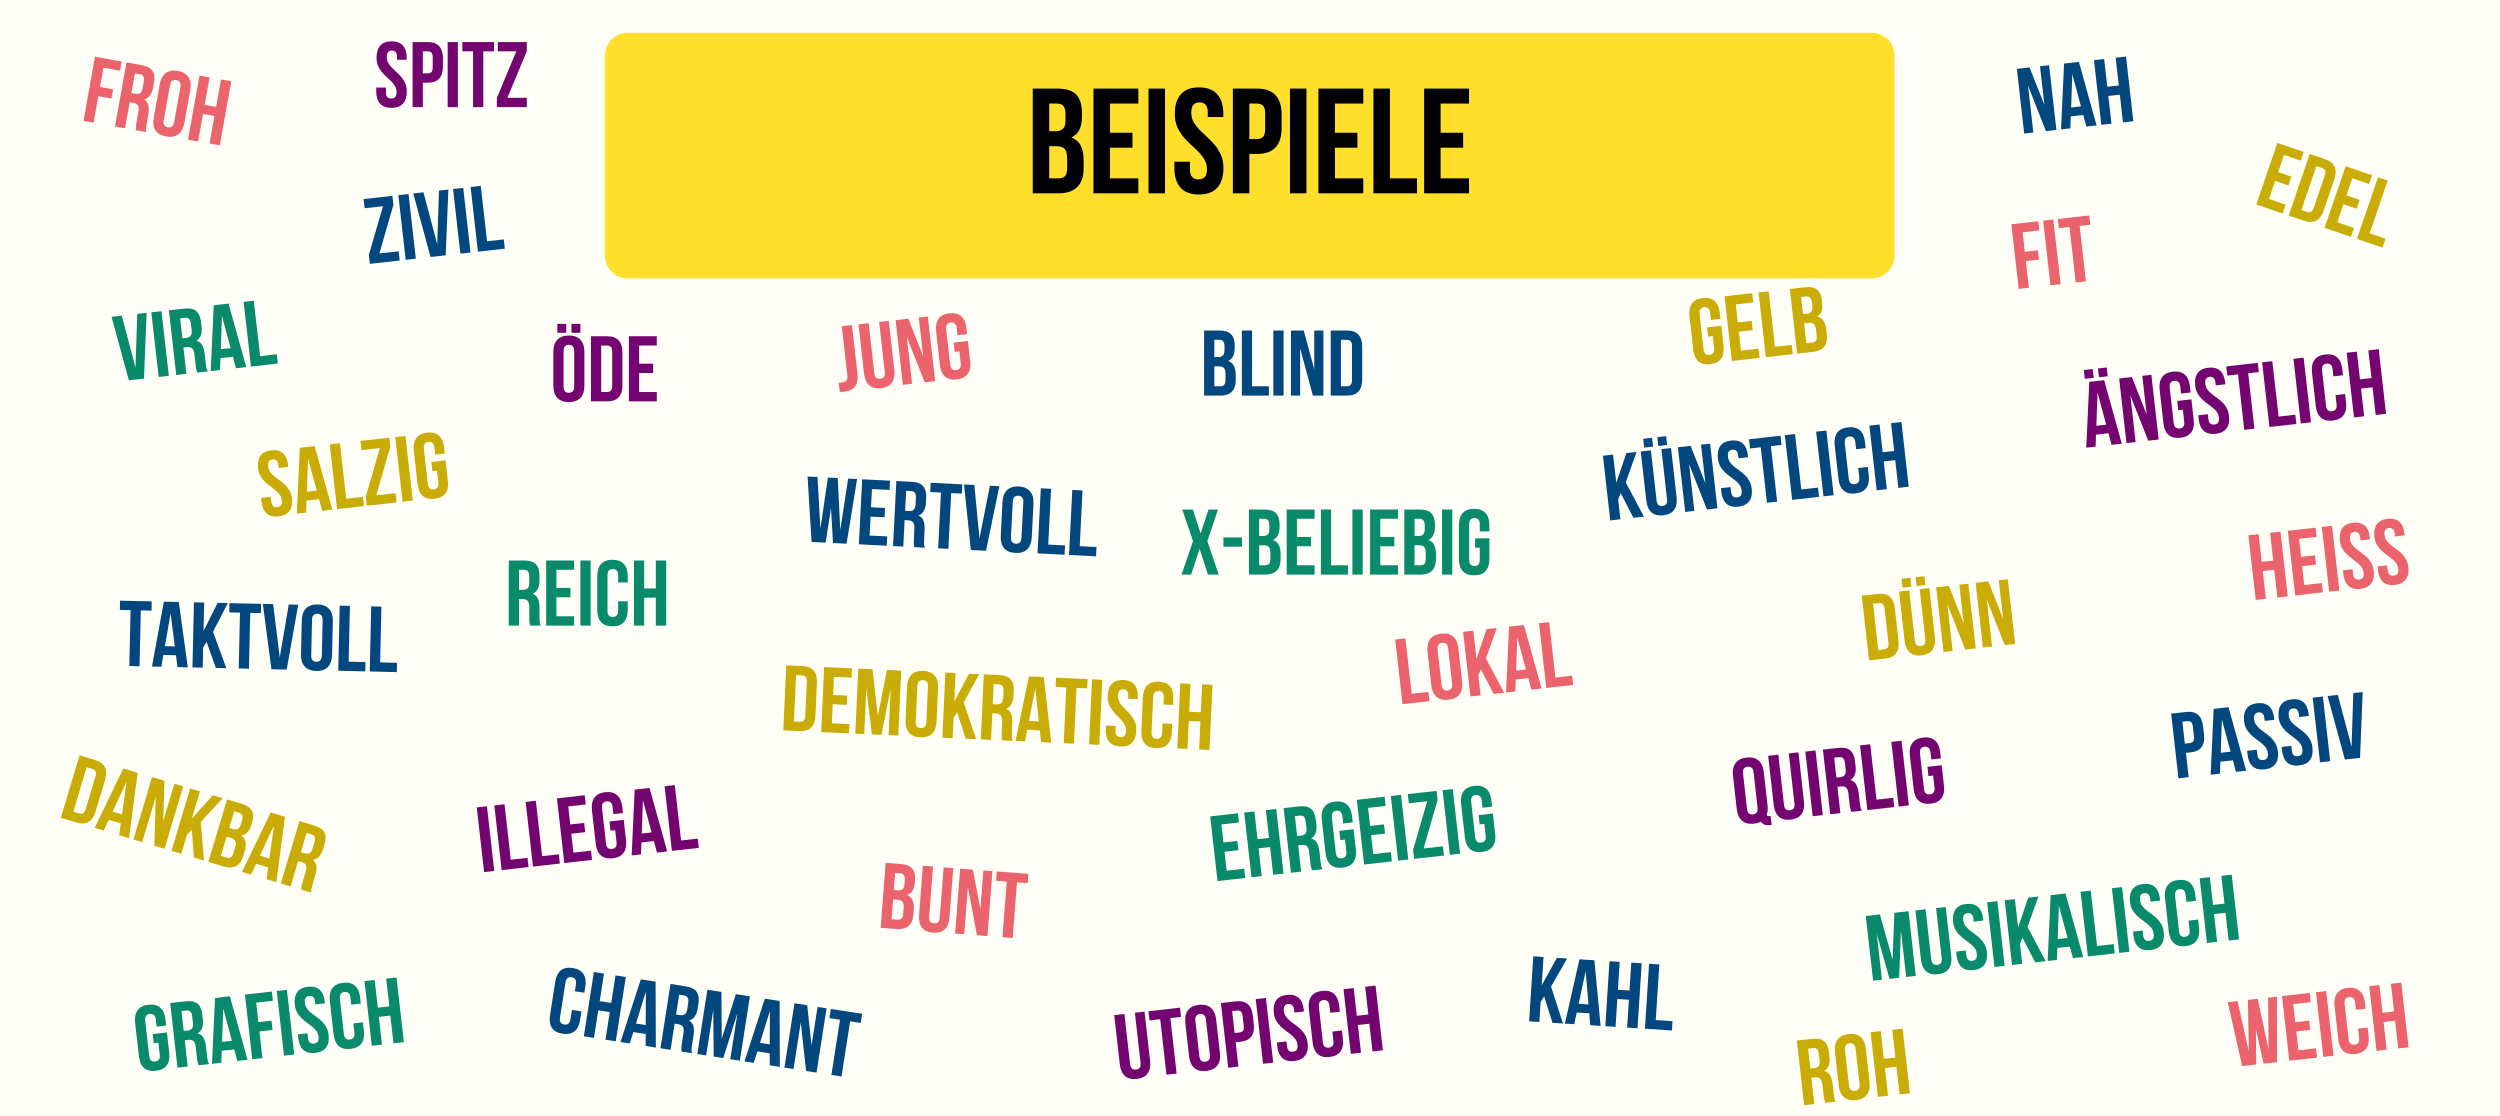 <?xml version="1.0" encoding="UTF-8"?><svg xmlns="http://www.w3.org/2000/svg" xmlns:xlink="http://www.w3.org/1999/xlink" contentScriptType="text/ecmascript" width="645" zoomAndPan="magnify" contentStyleType="text/css" viewBox="0 0 645 288" height="288" preserveAspectRatio="xMidYMid meet" version="1.0"><defs><g><g id="glyph-0-0"/><g id="glyph-0-1"><path d="M 7.953 -27.016 C 10.16 -27.016 11.758 -26.5 12.75 -25.469 C 13.738 -24.438 14.234 -22.879 14.234 -20.797 L 14.234 -19.844 C 14.234 -18.445 14.016 -17.297 13.578 -16.391 C 13.141 -15.492 12.445 -14.828 11.5 -14.391 C 12.656 -13.953 13.473 -13.238 13.953 -12.25 C 14.43 -11.258 14.672 -10.047 14.672 -8.609 L 14.672 -6.406 C 14.672 -4.32 14.129 -2.734 13.047 -1.641 C 11.961 -0.547 10.352 0 8.219 0 L 1.547 0 L 1.547 -27.016 Z M 5.797 -12.156 L 5.797 -3.859 L 8.219 -3.859 C 8.938 -3.859 9.484 -4.051 9.859 -4.438 C 10.234 -4.82 10.422 -5.516 10.422 -6.516 L 10.422 -8.875 C 10.422 -10.133 10.207 -10.992 9.781 -11.453 C 9.352 -11.922 8.656 -12.156 7.688 -12.156 Z M 5.797 -23.156 L 5.797 -16.016 L 7.453 -16.016 C 8.242 -16.016 8.863 -16.219 9.312 -16.625 C 9.77 -17.039 10 -17.789 10 -18.875 L 10 -20.375 C 10 -21.352 9.82 -22.062 9.469 -22.5 C 9.125 -22.938 8.578 -23.156 7.828 -23.156 Z M 5.797 -23.156 "/></g><g id="glyph-0-2"><path d="M 5.797 -15.625 L 11.609 -15.625 L 11.609 -11.766 L 5.797 -11.766 L 5.797 -3.859 L 13.125 -3.859 L 13.125 0 L 1.547 0 L 1.547 -27.016 L 13.125 -27.016 L 13.125 -23.156 L 5.797 -23.156 Z M 5.797 -15.625 "/></g><g id="glyph-0-3"><path d="M 1.547 -27.016 L 5.797 -27.016 L 5.797 0 L 1.547 0 Z M 1.547 -27.016 "/></g><g id="glyph-0-4"><path d="M 1 -20.531 C 1 -22.719 1.52 -24.395 2.562 -25.562 C 3.602 -26.738 5.164 -27.328 7.25 -27.328 C 9.332 -27.328 10.895 -26.738 11.938 -25.562 C 12.988 -24.395 13.516 -22.719 13.516 -20.531 L 13.516 -19.688 L 9.5 -19.688 L 9.5 -20.797 C 9.5 -21.773 9.312 -22.461 8.938 -22.859 C 8.562 -23.266 8.039 -23.469 7.375 -23.469 C 6.707 -23.469 6.188 -23.266 5.812 -22.859 C 5.438 -22.461 5.25 -21.773 5.25 -20.797 C 5.25 -19.867 5.453 -19.051 5.859 -18.344 C 6.273 -17.645 6.789 -16.977 7.406 -16.344 C 8.031 -15.719 8.691 -15.086 9.391 -14.453 C 10.098 -13.828 10.758 -13.141 11.375 -12.391 C 12 -11.641 12.516 -10.785 12.922 -9.828 C 13.336 -8.879 13.547 -7.766 13.547 -6.484 C 13.547 -4.297 13.008 -2.613 11.938 -1.438 C 10.875 -0.27 9.301 0.312 7.219 0.312 C 5.133 0.312 3.555 -0.27 2.484 -1.438 C 1.422 -2.613 0.891 -4.297 0.891 -6.484 L 0.891 -8.141 L 4.906 -8.141 L 4.906 -6.219 C 4.906 -5.238 5.102 -4.555 5.5 -4.172 C 5.895 -3.785 6.426 -3.594 7.094 -3.594 C 7.77 -3.594 8.305 -3.785 8.703 -4.172 C 9.098 -4.555 9.297 -5.238 9.297 -6.219 C 9.297 -7.145 9.086 -7.957 8.672 -8.656 C 8.266 -9.363 7.754 -10.031 7.141 -10.656 C 6.523 -11.289 5.863 -11.926 5.156 -12.562 C 4.445 -13.195 3.781 -13.883 3.156 -14.625 C 2.539 -15.375 2.023 -16.223 1.609 -17.172 C 1.203 -18.129 1 -19.25 1 -20.531 Z M 1 -20.531 "/></g><g id="glyph-0-5"><path d="M 7.797 -27.016 C 9.93 -27.016 11.52 -26.445 12.562 -25.312 C 13.602 -24.188 14.125 -22.531 14.125 -20.344 L 14.125 -16.828 C 14.125 -14.641 13.602 -12.977 12.562 -11.844 C 11.52 -10.719 9.93 -10.156 7.797 -10.156 L 5.797 -10.156 L 5.797 0 L 1.547 0 L 1.547 -27.016 Z M 5.797 -23.156 L 5.797 -14.016 L 7.797 -14.016 C 8.461 -14.016 8.973 -14.191 9.328 -14.547 C 9.691 -14.91 9.875 -15.582 9.875 -16.562 L 9.875 -20.609 C 9.875 -21.586 9.691 -22.254 9.328 -22.609 C 8.973 -22.973 8.461 -23.156 7.797 -23.156 Z M 5.797 -23.156 "/></g><g id="glyph-0-6"><path d="M 1.547 -27.016 L 5.797 -27.016 L 5.797 -3.859 L 12.781 -3.859 L 12.781 0 L 1.547 0 Z M 1.547 -27.016 "/></g><g id="glyph-1-0"/><g id="glyph-1-1"><path d="M 9.438 -1.062 L 6.797 -0.766 L 6 -3.75 L 2.781 -3.391 L 2.672 -0.297 L 0.266 -0.031 L 1.047 -17.016 L 4.875 -17.453 Z M 2.875 -5.688 L 5.406 -5.969 L 3.172 -14.266 Z M 1.922 -20.328 L 2.188 -18.047 L -0.109 -17.797 L -0.375 -20.078 Z M 5.547 -20.734 L 5.812 -18.453 L 3.531 -18.203 L 3.266 -20.484 Z M 5.547 -20.734 "/></g><g id="glyph-1-2"><path d="M 1.938 -12.469 L 3.297 -0.375 L 0.938 -0.109 L -0.953 -16.797 L 2.328 -17.172 L 6.156 -7.484 L 5.016 -17.469 L 7.359 -17.734 L 9.25 -1.047 L 6.547 -0.734 Z M 1.938 -12.469 "/></g><g id="glyph-1-3"><path d="M 3.844 -9.844 L 7.516 -10.266 L 8.109 -4.969 C 8.266 -3.613 8.051 -2.539 7.469 -1.75 C 6.883 -0.957 5.953 -0.488 4.672 -0.344 C 3.379 -0.195 2.363 -0.441 1.625 -1.078 C 0.895 -1.723 0.453 -2.723 0.297 -4.078 L -0.688 -12.766 C -0.832 -14.117 -0.617 -15.191 -0.047 -15.984 C 0.523 -16.785 1.457 -17.258 2.75 -17.406 C 4.031 -17.551 5.039 -17.301 5.781 -16.656 C 6.531 -16.008 6.977 -15.008 7.125 -13.656 L 7.312 -12.031 L 4.844 -11.75 L 4.641 -13.547 C 4.578 -14.141 4.406 -14.547 4.125 -14.766 C 3.844 -14.992 3.492 -15.082 3.078 -15.031 C 2.66 -14.988 2.348 -14.828 2.141 -14.547 C 1.93 -14.266 1.859 -13.828 1.922 -13.234 L 2.938 -4.203 C 3.008 -3.609 3.176 -3.207 3.438 -3 C 3.707 -2.789 4.051 -2.707 4.469 -2.75 C 4.883 -2.801 5.203 -2.957 5.422 -3.219 C 5.648 -3.488 5.727 -3.922 5.656 -4.516 L 5.312 -7.594 L 4.109 -7.453 Z M 3.844 -9.844 "/></g><g id="glyph-1-4"><path d="M -0.812 -12.75 C -0.957 -14.102 -0.75 -15.176 -0.188 -15.969 C 0.363 -16.758 1.285 -17.227 2.578 -17.375 C 3.859 -17.52 4.863 -17.27 5.594 -16.625 C 6.332 -15.977 6.773 -14.977 6.922 -13.625 L 6.984 -13.094 L 4.5 -12.812 L 4.422 -13.516 C 4.359 -14.109 4.191 -14.516 3.922 -14.734 C 3.66 -14.961 3.32 -15.055 2.906 -15.016 C 2.488 -14.961 2.18 -14.797 1.984 -14.516 C 1.797 -14.242 1.734 -13.812 1.797 -13.219 C 1.859 -12.645 2.039 -12.156 2.344 -11.75 C 2.645 -11.344 3.008 -10.961 3.438 -10.609 C 3.863 -10.266 4.316 -9.926 4.797 -9.594 C 5.273 -9.258 5.734 -8.879 6.172 -8.453 C 6.609 -8.035 6.984 -7.547 7.297 -6.984 C 7.617 -6.422 7.828 -5.738 7.922 -4.938 C 8.078 -3.582 7.863 -2.508 7.281 -1.719 C 6.695 -0.926 5.758 -0.457 4.469 -0.312 C 3.188 -0.164 2.176 -0.414 1.438 -1.062 C 0.695 -1.707 0.25 -2.707 0.094 -4.062 L -0.016 -5.094 L 2.469 -5.375 L 2.594 -4.172 C 2.664 -3.578 2.836 -3.172 3.109 -2.953 C 3.379 -2.742 3.723 -2.664 4.141 -2.719 C 4.555 -2.758 4.875 -2.914 5.094 -3.188 C 5.312 -3.457 5.383 -3.891 5.312 -4.484 C 5.25 -5.066 5.066 -5.562 4.766 -5.969 C 4.461 -6.375 4.094 -6.75 3.656 -7.094 C 3.227 -7.438 2.773 -7.781 2.297 -8.125 C 1.828 -8.469 1.375 -8.848 0.938 -9.266 C 0.5 -9.68 0.125 -10.164 -0.188 -10.719 C -0.508 -11.27 -0.719 -11.945 -0.812 -12.75 Z M -0.812 -12.75 "/></g><g id="glyph-1-5"><path d="M -1.703 -16.703 L 6.422 -17.625 L 6.703 -15.25 L 3.953 -14.938 L 5.562 -0.625 L 2.938 -0.328 L 1.328 -14.641 L -1.422 -14.328 Z M -1.703 -16.703 "/></g><g id="glyph-1-6"><path d="M -0.938 -16.797 L 1.688 -17.094 L 3.312 -2.797 L 7.625 -3.281 L 7.891 -0.891 L 0.953 -0.109 Z M -0.938 -16.797 "/></g><g id="glyph-1-7"><path d="M -0.938 -16.797 L 1.688 -17.094 L 3.578 -0.406 L 0.953 -0.109 Z M -0.938 -16.797 "/></g><g id="glyph-1-8"><path d="M 7.859 -7.188 L 8.109 -4.969 C 8.266 -3.613 8.051 -2.539 7.469 -1.75 C 6.883 -0.957 5.953 -0.488 4.672 -0.344 C 3.379 -0.195 2.363 -0.441 1.625 -1.078 C 0.895 -1.723 0.453 -2.723 0.297 -4.078 L -0.688 -12.766 C -0.832 -14.117 -0.617 -15.191 -0.047 -15.984 C 0.523 -16.785 1.457 -17.258 2.75 -17.406 C 4.031 -17.551 5.039 -17.301 5.781 -16.656 C 6.531 -16.008 6.977 -15.008 7.125 -13.656 L 7.312 -12.031 L 4.844 -11.75 L 4.641 -13.547 C 4.578 -14.141 4.406 -14.547 4.125 -14.766 C 3.844 -14.992 3.492 -15.082 3.078 -15.031 C 2.66 -14.988 2.348 -14.828 2.141 -14.547 C 1.93 -14.266 1.859 -13.828 1.922 -13.234 L 2.938 -4.203 C 3.008 -3.609 3.176 -3.207 3.438 -3 C 3.707 -2.789 4.051 -2.707 4.469 -2.75 C 4.883 -2.801 5.203 -2.957 5.422 -3.219 C 5.648 -3.488 5.727 -3.922 5.656 -4.516 L 5.391 -6.906 Z M 7.859 -7.188 "/></g><g id="glyph-1-9"><path d="M 3.578 -0.406 L 0.953 -0.109 L -0.938 -16.797 L 1.688 -17.094 L 2.5 -9.938 L 5.469 -10.266 L 4.656 -17.422 L 7.328 -17.734 L 9.219 -1.047 L 6.547 -0.734 L 5.734 -7.891 L 2.766 -7.562 Z M 3.578 -0.406 "/></g><g id="glyph-1-10"><path d="M 2.484 -10.062 L 6.078 -10.469 L 6.344 -8.078 L 2.75 -7.672 L 3.312 -2.797 L 7.844 -3.312 L 8.109 -0.922 L 0.953 -0.109 L -0.938 -16.797 L 6.219 -17.609 L 6.5 -15.234 L 1.969 -14.719 Z M 2.484 -10.062 "/></g><g id="glyph-1-11"><path d="M 6.438 -0.734 C 6.395 -0.836 6.352 -0.938 6.312 -1.031 C 6.27 -1.125 6.227 -1.238 6.188 -1.375 C 6.145 -1.52 6.102 -1.703 6.062 -1.922 C 6.031 -2.141 5.992 -2.414 5.953 -2.75 L 5.656 -5.375 C 5.57 -6.156 5.379 -6.688 5.078 -6.969 C 4.773 -7.258 4.32 -7.367 3.719 -7.297 L 2.812 -7.203 L 3.578 -0.406 L 0.953 -0.109 L -0.938 -16.797 L 3.016 -17.234 C 4.391 -17.391 5.414 -17.188 6.094 -16.625 C 6.781 -16.062 7.195 -15.141 7.344 -13.859 L 7.5 -12.531 C 7.688 -10.82 7.238 -9.629 6.156 -8.953 C 6.863 -8.754 7.367 -8.363 7.672 -7.781 C 7.984 -7.207 8.191 -6.477 8.297 -5.594 L 8.578 -3.031 C 8.629 -2.613 8.688 -2.25 8.75 -1.938 C 8.82 -1.633 8.941 -1.332 9.109 -1.031 Z M 1.969 -14.719 L 2.547 -9.578 L 3.562 -9.688 C 4.062 -9.75 4.43 -9.926 4.672 -10.219 C 4.922 -10.508 5.008 -10.988 4.938 -11.656 L 4.75 -13.297 C 4.688 -13.898 4.531 -14.32 4.281 -14.562 C 4.039 -14.812 3.691 -14.91 3.234 -14.859 Z M 1.969 -14.719 "/></g><g id="glyph-1-12"><path d="M 6.344 -17.609 L 6.609 -15.281 L 2.984 -2.75 L 7.969 -3.312 L 8.234 -0.922 L 0.547 -0.062 L 0.281 -2.406 L 3.922 -14.938 L -0.812 -14.406 L -1.094 -16.781 Z M 6.344 -17.609 "/></g><g id="glyph-1-13"><path d="M -0.938 -16.797 L 3.219 -17.266 C 4.531 -17.41 5.551 -17.172 6.281 -16.547 C 7.008 -15.922 7.445 -14.93 7.594 -13.578 L 8.547 -5.141 C 8.703 -3.785 8.492 -2.723 7.922 -1.953 C 7.359 -1.18 6.422 -0.723 5.109 -0.578 L 0.953 -0.109 Z M 1.969 -14.719 L 3.312 -2.797 L 4.797 -2.969 C 5.211 -3.008 5.523 -3.16 5.734 -3.422 C 5.941 -3.691 6.008 -4.125 5.938 -4.719 L 4.953 -13.406 C 4.891 -14.008 4.727 -14.414 4.469 -14.625 C 4.207 -14.844 3.867 -14.93 3.453 -14.891 Z M 1.969 -14.719 "/></g><g id="glyph-1-14"><path d="M 1.578 -17.078 L 3.031 -4.203 C 3.102 -3.598 3.27 -3.188 3.531 -2.969 C 3.801 -2.758 4.145 -2.68 4.562 -2.734 C 4.977 -2.773 5.297 -2.93 5.516 -3.203 C 5.734 -3.473 5.805 -3.91 5.734 -4.516 L 4.281 -17.391 L 6.766 -17.672 L 8.203 -4.969 C 8.359 -3.613 8.145 -2.535 7.562 -1.734 C 6.988 -0.93 6.062 -0.457 4.781 -0.312 C 3.488 -0.164 2.473 -0.414 1.734 -1.062 C 0.992 -1.719 0.547 -2.723 0.391 -4.078 L -1.047 -16.781 Z M 1.875 -20.328 L 2.141 -18.047 L -0.156 -17.781 L -0.422 -20.062 Z M 5.5 -20.734 L 5.766 -18.453 L 3.484 -18.188 L 3.219 -20.469 Z M 5.5 -20.734 "/></g><g id="glyph-1-15"><path d="M -0.031 -2.422 C 0.113 -2.41 0.266 -2.414 0.422 -2.438 C 0.586 -2.457 0.742 -2.473 0.891 -2.484 C 1.297 -2.535 1.629 -2.68 1.891 -2.922 C 2.16 -3.16 2.258 -3.602 2.188 -4.25 L 0.75 -16.984 L 3.375 -17.281 L 4.797 -4.734 C 4.891 -3.898 4.863 -3.195 4.719 -2.625 C 4.582 -2.062 4.359 -1.609 4.047 -1.266 C 3.734 -0.922 3.352 -0.656 2.906 -0.469 C 2.457 -0.289 1.988 -0.176 1.5 -0.125 C 1.27 -0.094 1.055 -0.066 0.859 -0.047 C 0.672 -0.023 0.461 -0.02 0.234 -0.031 Z M -0.031 -2.422 "/></g><g id="glyph-1-16"><path d="M 1.578 -17.078 L 3.031 -4.203 C 3.102 -3.598 3.27 -3.188 3.531 -2.969 C 3.801 -2.758 4.145 -2.68 4.562 -2.734 C 4.977 -2.773 5.297 -2.93 5.516 -3.203 C 5.734 -3.473 5.805 -3.91 5.734 -4.516 L 4.281 -17.391 L 6.766 -17.672 L 8.203 -4.969 C 8.359 -3.613 8.145 -2.535 7.562 -1.734 C 6.988 -0.93 6.062 -0.457 4.781 -0.312 C 3.488 -0.164 2.473 -0.414 1.734 -1.062 C 0.992 -1.719 0.547 -2.723 0.391 -4.078 L -1.047 -16.781 Z M 1.578 -17.078 "/></g><g id="glyph-1-17"><path d="M 9.438 -1.062 L 6.797 -0.766 L 6 -3.75 L 2.781 -3.391 L 2.672 -0.297 L 0.266 -0.031 L 1.047 -17.016 L 4.875 -17.453 Z M 2.875 -5.688 L 5.406 -5.969 L 3.172 -14.266 Z M 2.875 -5.688 "/></g><g id="glyph-1-18"><path d="M -0.812 -12.75 C -0.957 -14.102 -0.75 -15.176 -0.188 -15.969 C 0.363 -16.758 1.285 -17.227 2.578 -17.375 C 3.859 -17.52 4.863 -17.27 5.594 -16.625 C 6.332 -15.977 6.773 -14.977 6.922 -13.625 L 6.984 -13.094 L 4.5 -12.812 L 4.422 -13.516 C 4.359 -14.109 4.191 -14.516 3.922 -14.734 C 3.66 -14.961 3.32 -15.055 2.906 -15.016 C 2.488 -14.961 2.18 -14.797 1.984 -14.516 C 1.797 -14.242 1.734 -13.812 1.797 -13.219 C 1.859 -12.645 2.039 -12.156 2.344 -11.75 C 2.645 -11.344 3.008 -10.961 3.438 -10.609 C 3.863 -10.266 4.316 -9.926 4.797 -9.594 C 5.273 -9.258 5.734 -8.879 6.172 -8.453 C 6.609 -8.035 6.984 -7.547 7.297 -6.984 C 7.617 -6.422 7.828 -5.738 7.922 -4.938 C 8.078 -3.582 7.863 -2.508 7.281 -1.719 C 6.695 -0.926 5.758 -0.457 4.469 -0.312 C 3.188 -0.164 2.176 -0.414 1.438 -1.062 C 0.695 -1.707 0.25 -2.707 0.094 -4.062 L -0.016 -5.094 L 2.469 -5.375 L 2.594 -4.172 C 2.664 -3.578 2.836 -3.172 3.109 -2.953 C 3.379 -2.742 3.723 -2.664 4.141 -2.719 C 4.555 -2.758 4.875 -2.914 5.094 -3.188 C 5.312 -3.457 5.383 -3.891 5.312 -4.484 C 5.25 -5.066 5.066 -5.562 4.766 -5.969 C 4.461 -6.375 4.094 -6.75 3.656 -7.094 C 3.227 -7.438 2.773 -7.781 2.297 -8.125 C 1.828 -8.469 1.375 -8.848 0.938 -9.266 C 0.5 -9.68 0.125 -10.164 -0.188 -10.719 C -0.508 -11.27 -0.719 -11.945 -0.812 -12.75 Z M 8.094 -13.766 C 7.945 -15.117 8.156 -16.191 8.719 -16.984 C 9.281 -17.773 10.207 -18.242 11.5 -18.391 C 12.789 -18.535 13.797 -18.285 14.516 -17.641 C 15.242 -16.992 15.68 -15.992 15.828 -14.641 L 15.891 -14.109 L 13.406 -13.828 L 13.328 -14.531 C 13.266 -15.125 13.102 -15.531 12.844 -15.75 C 12.582 -15.977 12.25 -16.066 11.844 -16.016 C 11.426 -15.973 11.113 -15.812 10.906 -15.531 C 10.707 -15.258 10.641 -14.828 10.703 -14.234 C 10.766 -13.66 10.953 -13.164 11.266 -12.75 C 11.578 -12.344 11.941 -11.969 12.359 -11.625 C 12.773 -11.281 13.227 -10.938 13.719 -10.594 C 14.207 -10.258 14.664 -9.879 15.094 -9.453 C 15.52 -9.035 15.895 -8.547 16.219 -7.984 C 16.539 -7.43 16.75 -6.754 16.844 -5.953 C 17 -4.598 16.785 -3.523 16.203 -2.734 C 15.617 -1.941 14.688 -1.473 13.406 -1.328 C 12.102 -1.18 11.082 -1.426 10.344 -2.062 C 9.613 -2.707 9.172 -3.707 9.016 -5.062 L 8.906 -6.094 L 11.391 -6.375 L 11.516 -5.172 C 11.586 -4.578 11.758 -4.176 12.031 -3.969 C 12.301 -3.758 12.645 -3.676 13.062 -3.719 C 13.469 -3.77 13.781 -3.926 14 -4.188 C 14.227 -4.457 14.305 -4.891 14.234 -5.484 C 14.172 -6.066 13.984 -6.562 13.672 -6.969 C 13.367 -7.375 13.004 -7.75 12.578 -8.094 C 12.16 -8.438 11.707 -8.781 11.219 -9.125 C 10.738 -9.477 10.285 -9.859 9.859 -10.266 C 9.43 -10.68 9.051 -11.164 8.719 -11.719 C 8.395 -12.281 8.188 -12.961 8.094 -13.766 Z M 8.094 -13.766 "/></g><g id="glyph-1-19"><path d="M 2.531 -9.688 L 5.922 -10.062 L 6.188 -7.672 L 2.797 -7.297 L 3.578 -0.406 L 0.953 -0.109 L -0.938 -16.797 L 6 -17.578 L 6.281 -15.203 L 1.969 -14.719 Z M 2.531 -9.688 "/></g><g id="glyph-1-20"><path d="M 3.016 -17.234 C 4.391 -17.391 5.414 -17.188 6.094 -16.625 C 6.781 -16.062 7.195 -15.141 7.344 -13.859 L 7.406 -13.266 C 7.508 -12.41 7.457 -11.688 7.25 -11.094 C 7.051 -10.5 6.672 -10.031 6.109 -9.688 C 6.859 -9.508 7.41 -9.129 7.766 -8.547 C 8.129 -7.973 8.363 -7.242 8.469 -6.359 L 8.609 -4.984 C 8.754 -3.703 8.531 -2.68 7.938 -1.922 C 7.352 -1.172 6.398 -0.723 5.078 -0.578 L 0.953 -0.109 L -0.938 -16.797 Z M 2.734 -7.922 L 3.312 -2.797 L 4.812 -2.969 C 5.258 -3.02 5.582 -3.176 5.781 -3.438 C 5.988 -3.707 6.055 -4.148 5.984 -4.766 L 5.812 -6.219 C 5.727 -7 5.539 -7.516 5.25 -7.766 C 4.957 -8.023 4.508 -8.117 3.906 -8.047 Z M 1.969 -14.719 L 2.469 -10.297 L 3.484 -10.406 C 3.984 -10.469 4.352 -10.645 4.594 -10.938 C 4.844 -11.227 4.93 -11.703 4.859 -12.359 L 4.75 -13.297 C 4.688 -13.898 4.531 -14.32 4.281 -14.562 C 4.039 -14.812 3.691 -14.91 3.234 -14.859 Z M 1.969 -14.719 "/></g><g id="glyph-1-21"><path d="M 5.953 -5.578 L 6.422 -17.625 L 10.062 -18.031 L 11.953 -1.344 L 9.469 -1.062 L 8.109 -13.031 L 7.656 -0.859 L 5.172 -0.578 L 1.891 -12.156 L 3.219 -0.359 L 0.938 -0.109 L -0.953 -16.797 L 2.688 -17.203 Z M 5.953 -5.578 "/></g><g id="glyph-1-22"><path d="M 3.641 -7.156 L 3 -5.531 L 3.578 -0.406 L 0.953 -0.109 L -0.938 -16.797 L 1.688 -17.094 L 2.516 -9.828 L 5.125 -17.484 L 7.75 -17.781 L 4.953 -9.922 L 9.641 -1.094 L 6.938 -0.781 Z M 3.641 -7.156 "/></g><g id="glyph-1-23"><path d="M 2.938 -4.203 C 3.008 -3.609 3.176 -3.203 3.438 -2.984 C 3.707 -2.766 4.051 -2.676 4.469 -2.719 C 4.883 -2.77 5.203 -2.93 5.422 -3.203 C 5.648 -3.484 5.727 -3.922 5.656 -4.516 L 4.641 -13.547 C 4.578 -14.141 4.406 -14.547 4.125 -14.766 C 3.844 -14.992 3.492 -15.082 3.078 -15.031 C 2.66 -14.988 2.348 -14.828 2.141 -14.547 C 1.93 -14.266 1.859 -13.828 1.922 -13.234 Z M -0.688 -12.766 C -0.832 -14.117 -0.602 -15.191 0 -15.984 C 0.594 -16.785 1.531 -17.258 2.812 -17.406 C 4.102 -17.551 5.129 -17.301 5.891 -16.656 C 6.66 -16.02 7.117 -15.023 7.266 -13.672 L 8.25 -4.984 C 8.406 -3.629 8.18 -2.551 7.578 -1.75 C 6.973 -0.957 6.023 -0.488 4.734 -0.344 C 3.453 -0.195 2.43 -0.441 1.672 -1.078 C 0.91 -1.723 0.453 -2.723 0.297 -4.078 Z M -0.688 -12.766 "/></g><g id="glyph-1-24"><path d="M -0.688 -12.766 C -0.832 -14.117 -0.602 -15.191 0 -15.984 C 0.594 -16.785 1.531 -17.258 2.812 -17.406 C 4.102 -17.551 5.129 -17.301 5.891 -16.656 C 6.66 -16.02 7.117 -15.023 7.266 -13.672 L 8.25 -4.984 C 8.352 -4.047 8.273 -3.25 8.016 -2.594 C 8.109 -2.438 8.207 -2.344 8.312 -2.312 C 8.414 -2.281 8.578 -2.281 8.797 -2.312 L 9.031 -2.328 L 9.281 0 L 8.922 0.031 C 8.336 0.102 7.848 0.062 7.453 -0.094 C 7.055 -0.25 6.75 -0.504 6.531 -0.859 C 6.27 -0.723 5.992 -0.613 5.703 -0.531 C 5.41 -0.445 5.086 -0.383 4.734 -0.344 C 3.453 -0.195 2.43 -0.441 1.672 -1.078 C 0.91 -1.723 0.453 -2.723 0.297 -4.078 Z M 2.938 -4.203 C 3.008 -3.609 3.176 -3.203 3.438 -2.984 C 3.707 -2.766 4.051 -2.676 4.469 -2.719 C 4.883 -2.77 5.203 -2.93 5.422 -3.203 C 5.648 -3.484 5.727 -3.922 5.656 -4.516 L 4.641 -13.547 C 4.578 -14.141 4.406 -14.547 4.125 -14.766 C 3.844 -14.992 3.492 -15.082 3.078 -15.031 C 2.66 -14.988 2.348 -14.828 2.141 -14.547 C 1.93 -14.266 1.859 -13.828 1.922 -13.234 Z M 2.938 -4.203 "/></g><g id="glyph-1-25"><path d="M 2.922 -17.234 C 4.242 -17.379 5.266 -17.141 5.984 -16.516 C 6.711 -15.891 7.148 -14.898 7.297 -13.547 L 7.547 -11.391 C 7.703 -10.035 7.5 -8.969 6.938 -8.188 C 6.375 -7.414 5.43 -6.957 4.109 -6.812 L 2.875 -6.672 L 3.578 -0.406 L 0.953 -0.109 L -0.938 -16.797 Z M 1.969 -14.719 L 2.594 -9.062 L 3.828 -9.203 C 4.242 -9.242 4.551 -9.391 4.75 -9.641 C 4.957 -9.891 5.023 -10.316 4.953 -10.922 L 4.672 -13.422 C 4.598 -14.023 4.438 -14.426 4.188 -14.625 C 3.945 -14.82 3.617 -14.898 3.203 -14.859 Z M 1.969 -14.719 "/></g><g id="glyph-1-26"><path d="M 4.562 -3.625 L 5.016 -17.469 L 7.438 -17.734 L 6.75 -0.766 L 2.844 -0.328 L -1.625 -16.719 L 1.016 -17.016 Z M 4.562 -3.625 "/></g><g id="glyph-1-27"><path d="M 5.766 -9.656 L 5.828 -0.656 L 2.219 -0.25 L -1.531 -16.734 L 1.016 -17.016 L 3.922 -4.016 L 3.688 -17.312 L 6.219 -17.609 L 9.031 -4.5 L 8.891 -17.906 L 11.188 -18.156 L 11.203 -1.266 L 7.734 -0.875 Z M 5.766 -9.656 "/></g><g id="glyph-2-0"/><g id="glyph-2-1"><path d="M 6.547 -8.047 L 9.969 -6.875 L 9.188 -4.594 L 5.766 -5.766 L 4.188 -1.125 L 8.5 0.359 L 7.719 2.641 L 0.906 0.312 L 6.344 -15.578 L 13.156 -13.25 L 12.375 -10.984 L 8.062 -12.469 Z M 6.547 -8.047 "/></g><g id="glyph-2-2"><path d="M 6.344 -15.578 L 10.297 -14.234 C 11.547 -13.805 12.363 -13.148 12.75 -12.266 C 13.145 -11.391 13.125 -10.312 12.688 -9.031 L 9.938 -1 C 9.5 0.289 8.852 1.16 8 1.609 C 7.156 2.066 6.109 2.082 4.859 1.656 L 0.906 0.312 Z M 8.062 -12.469 L 4.188 -1.125 L 5.594 -0.641 C 5.988 -0.504 6.336 -0.508 6.641 -0.656 C 6.953 -0.801 7.203 -1.16 7.391 -1.734 L 10.219 -10 C 10.414 -10.582 10.438 -11.023 10.281 -11.328 C 10.133 -11.629 9.863 -11.848 9.469 -11.984 Z M 8.062 -12.469 "/></g><g id="glyph-2-3"><path d="M 6.344 -15.578 L 8.844 -14.734 L 4.188 -1.125 L 8.297 0.281 L 7.516 2.562 L 0.906 0.312 Z M 6.344 -15.578 "/></g><g id="glyph-3-0"/><g id="glyph-3-1"><path d="M 1.719 -16.734 L 5.906 -16.547 C 7.227 -16.484 8.195 -16.082 8.812 -15.344 C 9.426 -14.613 9.703 -13.566 9.641 -12.203 L 9.25 -3.734 C 9.188 -2.367 8.816 -1.348 8.141 -0.672 C 7.461 -0.004 6.461 0.297 5.141 0.234 L 0.953 0.047 Z M 4.25 -14.219 L 3.703 -2.234 L 5.203 -2.172 C 5.617 -2.148 5.953 -2.254 6.203 -2.484 C 6.453 -2.711 6.594 -3.129 6.625 -3.734 L 7.016 -12.453 C 7.047 -13.066 6.945 -13.5 6.719 -13.75 C 6.488 -14 6.164 -14.133 5.75 -14.156 Z M 4.25 -14.219 "/></g><g id="glyph-3-2"><path d="M 4.031 -9.531 L 7.656 -9.375 L 7.547 -6.984 L 3.922 -7.141 L 3.703 -2.234 L 8.25 -2.031 L 8.141 0.375 L 0.953 0.047 L 1.719 -16.734 L 8.906 -16.406 L 8.797 -14.016 L 4.25 -14.219 Z M 4.031 -9.531 "/></g><g id="glyph-3-3"><path d="M 6.766 -4.578 L 9.109 -16.406 L 12.781 -16.234 L 12.016 0.547 L 9.516 0.438 L 10.062 -11.594 L 7.688 0.359 L 5.203 0.234 L 3.781 -11.719 L 3.234 0.141 L 0.938 0.047 L 1.703 -16.734 L 5.375 -16.578 Z M 6.766 -4.578 "/></g><g id="glyph-3-4"><path d="M 3.562 -3.703 C 3.539 -3.098 3.645 -2.664 3.875 -2.406 C 4.102 -2.145 4.426 -2.004 4.844 -1.984 C 5.258 -1.961 5.598 -2.07 5.859 -2.312 C 6.129 -2.551 6.273 -2.973 6.297 -3.578 L 6.719 -12.641 C 6.75 -13.242 6.645 -13.676 6.406 -13.938 C 6.164 -14.195 5.836 -14.336 5.422 -14.359 C 5.004 -14.379 4.664 -14.27 4.406 -14.031 C 4.156 -13.789 4.016 -13.367 3.984 -12.766 Z M 1.328 -12.719 C 1.391 -14.082 1.781 -15.109 2.5 -15.797 C 3.227 -16.492 4.238 -16.812 5.531 -16.75 C 6.832 -16.688 7.805 -16.273 8.453 -15.516 C 9.098 -14.766 9.391 -13.707 9.328 -12.344 L 8.938 -3.625 C 8.875 -2.258 8.484 -1.227 7.766 -0.531 C 7.047 0.156 6.035 0.469 4.734 0.406 C 3.441 0.344 2.469 -0.062 1.812 -0.812 C 1.164 -1.57 0.875 -2.633 0.938 -4 Z M 1.328 -12.719 "/></g><g id="glyph-3-5"><path d="M 4.734 -6.5 L 3.828 -4.984 L 3.594 0.172 L 0.953 0.047 L 1.719 -16.734 L 4.359 -16.609 L 4.031 -9.297 L 7.828 -16.453 L 10.453 -16.344 L 6.453 -9.016 L 9.688 0.438 L 6.984 0.312 Z M 4.734 -6.5 "/></g><g id="glyph-3-6"><path d="M 6.484 0.297 C 6.461 0.18 6.438 0.078 6.406 -0.016 C 6.375 -0.109 6.348 -0.227 6.328 -0.375 C 6.316 -0.531 6.312 -0.719 6.312 -0.938 C 6.312 -1.164 6.316 -1.445 6.328 -1.781 L 6.453 -4.422 C 6.484 -5.203 6.367 -5.758 6.109 -6.094 C 5.859 -6.426 5.43 -6.609 4.828 -6.641 L 3.906 -6.672 L 3.594 0.172 L 0.953 0.047 L 1.719 -16.734 L 5.703 -16.562 C 7.086 -16.488 8.07 -16.117 8.656 -15.453 C 9.238 -14.785 9.5 -13.805 9.438 -12.516 L 9.375 -11.188 C 9.289 -9.469 8.664 -8.359 7.5 -7.859 C 8.156 -7.555 8.586 -7.094 8.797 -6.469 C 9.016 -5.852 9.109 -5.102 9.078 -4.219 L 8.953 -1.641 C 8.93 -1.223 8.926 -0.859 8.938 -0.547 C 8.957 -0.234 9.031 0.086 9.156 0.422 Z M 4.25 -14.219 L 4.016 -9.047 L 5.047 -9 C 5.547 -8.977 5.941 -9.094 6.234 -9.344 C 6.523 -9.594 6.688 -10.051 6.719 -10.719 L 6.797 -12.375 C 6.828 -12.977 6.738 -13.422 6.531 -13.703 C 6.32 -13.992 5.988 -14.148 5.531 -14.172 Z M 4.25 -14.219 "/></g><g id="glyph-3-7"><path d="M 9.484 0.438 L 6.844 0.312 L 6.531 -2.75 L 3.281 -2.906 L 2.688 0.125 L 0.266 0.016 L 3.719 -16.641 L 7.578 -16.469 Z M 3.734 -5.172 L 6.281 -5.047 L 5.375 -13.594 Z M 3.734 -5.172 "/></g><g id="glyph-3-8"><path d="M 0.953 -16.766 L 9.109 -16.406 L 9 -14.016 L 6.25 -14.141 L 5.594 0.25 L 2.953 0.141 L 3.609 -14.25 L 0.844 -14.375 Z M 0.953 -16.766 "/></g><g id="glyph-3-9"><path d="M 1.719 -16.734 L 4.359 -16.609 L 3.594 0.172 L 0.953 0.047 Z M 1.719 -16.734 "/></g><g id="glyph-3-10"><path d="M 1.203 -12.719 C 1.266 -14.082 1.633 -15.109 2.312 -15.797 C 3 -16.492 3.992 -16.816 5.297 -16.766 C 6.586 -16.703 7.535 -16.289 8.141 -15.531 C 8.754 -14.781 9.031 -13.723 8.969 -12.359 L 8.953 -11.828 L 6.469 -11.953 L 6.5 -12.656 C 6.531 -13.258 6.43 -13.691 6.203 -13.953 C 5.984 -14.211 5.664 -14.352 5.25 -14.375 C 4.832 -14.383 4.504 -14.27 4.266 -14.031 C 4.023 -13.789 3.891 -13.367 3.859 -12.766 C 3.828 -12.191 3.926 -11.676 4.156 -11.219 C 4.395 -10.77 4.695 -10.344 5.062 -9.938 C 5.438 -9.531 5.832 -9.117 6.25 -8.703 C 6.676 -8.297 7.066 -7.852 7.422 -7.375 C 7.785 -6.906 8.078 -6.363 8.297 -5.75 C 8.523 -5.145 8.625 -4.441 8.594 -3.641 C 8.531 -2.273 8.148 -1.242 7.453 -0.547 C 6.766 0.141 5.77 0.453 4.469 0.391 C 3.176 0.328 2.211 -0.078 1.578 -0.828 C 0.953 -1.578 0.672 -2.633 0.734 -4 L 0.781 -5.031 L 3.281 -4.922 L 3.219 -3.719 C 3.195 -3.113 3.305 -2.688 3.547 -2.438 C 3.785 -2.188 4.113 -2.051 4.531 -2.031 C 4.945 -2.008 5.281 -2.113 5.531 -2.344 C 5.789 -2.57 5.93 -2.988 5.953 -3.594 C 5.984 -4.176 5.879 -4.691 5.641 -5.141 C 5.41 -5.586 5.109 -6.016 4.734 -6.422 C 4.367 -6.836 3.977 -7.25 3.562 -7.656 C 3.145 -8.07 2.754 -8.52 2.391 -9 C 2.023 -9.477 1.727 -10.016 1.5 -10.609 C 1.27 -11.211 1.172 -11.914 1.203 -12.719 Z M 1.203 -12.719 "/></g><g id="glyph-3-11"><path d="M 8.875 -5.875 L 8.781 -3.641 C 8.719 -2.273 8.336 -1.242 7.641 -0.547 C 6.953 0.141 5.961 0.457 4.672 0.406 C 3.367 0.344 2.406 -0.062 1.781 -0.812 C 1.156 -1.57 0.875 -2.633 0.938 -4 L 1.328 -12.719 C 1.391 -14.082 1.77 -15.109 2.469 -15.797 C 3.164 -16.492 4.164 -16.812 5.469 -16.75 C 6.758 -16.695 7.711 -16.289 8.328 -15.531 C 8.953 -14.781 9.234 -13.723 9.172 -12.359 L 9.109 -10.734 L 6.641 -10.844 L 6.719 -12.641 C 6.75 -13.242 6.645 -13.676 6.406 -13.938 C 6.164 -14.195 5.836 -14.336 5.422 -14.359 C 5.004 -14.379 4.664 -14.27 4.406 -14.031 C 4.156 -13.789 4.016 -13.367 3.984 -12.766 L 3.562 -3.703 C 3.539 -3.098 3.645 -2.672 3.875 -2.422 C 4.113 -2.172 4.441 -2.035 4.859 -2.016 C 5.273 -1.992 5.613 -2.098 5.875 -2.328 C 6.133 -2.555 6.273 -2.973 6.297 -3.578 L 6.406 -5.984 Z M 8.875 -5.875 "/></g><g id="glyph-3-12"><path d="M 3.594 0.172 L 0.953 0.047 L 1.719 -16.734 L 4.359 -16.609 L 4.031 -9.406 L 7.031 -9.281 L 7.359 -16.484 L 10.031 -16.359 L 9.266 0.422 L 6.594 0.297 L 6.922 -6.906 L 3.922 -7.031 Z M 3.594 0.172 "/></g><g id="glyph-4-0"/><g id="glyph-4-1"><path d="M 5.719 -15.828 L 9.734 -14.625 C 11.004 -14.238 11.848 -13.617 12.266 -12.766 C 12.691 -11.91 12.711 -10.828 12.328 -9.516 L 9.891 -1.391 C 9.504 -0.078 8.895 0.82 8.062 1.312 C 7.238 1.801 6.191 1.852 4.922 1.469 L 0.906 0.266 Z M 7.562 -12.766 L 4.125 -1.281 L 5.562 -0.859 C 5.969 -0.734 6.316 -0.75 6.609 -0.906 C 6.91 -1.07 7.148 -1.441 7.328 -2.016 L 9.828 -10.391 C 10.004 -10.973 10.008 -11.41 9.844 -11.703 C 9.688 -12.004 9.406 -12.219 9 -12.344 Z M 7.562 -12.766 "/></g><g id="glyph-4-2"><path d="M 9.109 2.719 L 6.562 1.953 L 7 -1.094 L 3.891 -2.016 L 2.578 0.766 L 0.25 0.078 L 7.641 -15.25 L 11.344 -14.141 Z M 4.875 -4.109 L 7.312 -3.375 L 8.5 -11.891 Z M 4.875 -4.109 "/></g><g id="glyph-4-3"><path d="M 6.656 -10.703 L 3.172 0.953 L 0.891 0.266 L 5.703 -15.828 L 8.891 -14.875 L 8.594 -4.484 L 11.469 -14.109 L 13.734 -13.422 L 8.922 2.672 L 6.312 1.891 Z M 6.656 -10.703 "/></g><g id="glyph-4-4"><path d="M 6.156 -5.156 L 4.906 -3.906 L 3.438 1.031 L 0.906 0.266 L 5.719 -15.828 L 8.25 -15.062 L 6.156 -8.062 L 11.578 -14.078 L 14.109 -13.312 L 8.453 -7.188 L 9.297 2.781 L 6.688 2 Z M 6.156 -5.156 "/></g><g id="glyph-4-5"><path d="M 9.547 -14.688 C 10.867 -14.281 11.734 -13.68 12.141 -12.891 C 12.547 -12.109 12.562 -11.098 12.188 -9.859 L 12.016 -9.297 C 11.766 -8.461 11.426 -7.816 11 -7.359 C 10.582 -6.898 10.055 -6.625 9.422 -6.531 C 10.035 -6.062 10.395 -5.488 10.5 -4.812 C 10.613 -4.145 10.539 -3.383 10.281 -2.531 L 9.891 -1.203 C 9.523 0.023 8.922 0.867 8.078 1.328 C 7.234 1.797 6.172 1.844 4.891 1.469 L 0.906 0.266 L 5.719 -15.828 Z M 5.609 -6.219 L 4.125 -1.281 L 5.578 -0.844 C 6.016 -0.719 6.379 -0.734 6.672 -0.891 C 6.961 -1.055 7.195 -1.438 7.375 -2.031 L 7.797 -3.422 C 8.023 -4.18 8.051 -4.738 7.875 -5.094 C 7.707 -5.445 7.332 -5.707 6.75 -5.875 Z M 7.562 -12.766 L 6.281 -8.5 L 7.281 -8.203 C 7.758 -8.066 8.172 -8.082 8.516 -8.25 C 8.859 -8.414 9.125 -8.82 9.312 -9.469 L 9.578 -10.359 C 9.754 -10.941 9.773 -11.395 9.641 -11.719 C 9.516 -12.039 9.234 -12.27 8.797 -12.406 Z M 7.562 -12.766 "/></g><g id="glyph-4-6"><path d="M 6.219 1.859 C 6.219 1.734 6.211 1.617 6.203 1.516 C 6.203 1.422 6.207 1.301 6.219 1.156 C 6.238 1.008 6.273 0.828 6.328 0.609 C 6.391 0.391 6.469 0.125 6.562 -0.188 L 7.312 -2.719 C 7.539 -3.469 7.566 -4.035 7.391 -4.422 C 7.223 -4.816 6.852 -5.098 6.281 -5.266 L 5.391 -5.531 L 3.438 1.031 L 0.906 0.266 L 5.719 -15.828 L 9.547 -14.688 C 10.867 -14.281 11.734 -13.68 12.141 -12.891 C 12.547 -12.109 12.562 -11.098 12.188 -9.859 L 11.812 -8.594 C 11.312 -6.945 10.43 -6.02 9.172 -5.812 C 9.742 -5.363 10.055 -4.805 10.109 -4.141 C 10.172 -3.484 10.078 -2.734 9.828 -1.891 L 9.094 0.578 C 8.969 0.984 8.875 1.336 8.812 1.641 C 8.758 1.941 8.75 2.27 8.781 2.625 Z M 7.562 -12.766 L 6.078 -7.812 L 7.078 -7.516 C 7.555 -7.379 7.969 -7.395 8.312 -7.562 C 8.656 -7.727 8.922 -8.129 9.109 -8.766 L 9.578 -10.359 C 9.754 -10.941 9.773 -11.395 9.641 -11.719 C 9.516 -12.039 9.234 -12.27 8.797 -12.406 Z M 7.562 -12.766 "/></g><g id="glyph-5-0"/><g id="glyph-5-1"><path d="M 9.469 -4.859 L 9.125 -2.656 C 8.914 -1.301 8.426 -0.32 7.656 0.281 C 6.895 0.895 5.875 1.102 4.594 0.906 C 3.312 0.707 2.398 0.203 1.859 -0.609 C 1.316 -1.43 1.148 -2.52 1.359 -3.875 L 2.703 -12.5 C 2.91 -13.852 3.395 -14.832 4.156 -15.438 C 4.926 -16.051 5.953 -16.258 7.234 -16.062 C 8.516 -15.863 9.426 -15.352 9.969 -14.531 C 10.508 -13.719 10.676 -12.633 10.469 -11.281 L 10.219 -9.672 L 7.766 -10.062 L 8.047 -11.844 C 8.129 -12.438 8.066 -12.875 7.859 -13.156 C 7.66 -13.445 7.352 -13.625 6.938 -13.688 C 6.531 -13.75 6.18 -13.676 5.891 -13.469 C 5.609 -13.258 5.426 -12.859 5.344 -12.266 L 3.938 -3.297 C 3.844 -2.703 3.898 -2.266 4.109 -1.984 C 4.316 -1.703 4.625 -1.531 5.031 -1.469 C 5.445 -1.406 5.797 -1.473 6.078 -1.672 C 6.359 -1.879 6.547 -2.281 6.641 -2.875 L 7.016 -5.25 Z M 9.469 -4.859 "/></g><g id="glyph-5-2"><path d="M 3.547 0.547 L 0.938 0.141 L 3.531 -16.453 L 6.141 -16.047 L 5.031 -8.938 L 8 -8.469 L 9.109 -15.578 L 11.766 -15.156 L 9.172 1.438 L 6.516 1.016 L 7.625 -6.094 L 4.656 -6.562 Z M 3.547 0.547 "/></g><g id="glyph-5-3"><path d="M 9.391 1.469 L 6.766 1.047 L 6.781 -2.031 L 3.578 -2.531 L 2.656 0.406 L 0.266 0.047 L 5.516 -16.141 L 9.328 -15.547 Z M 4.266 -4.734 L 6.781 -4.344 L 6.812 -12.922 Z M 4.266 -4.734 "/></g><g id="glyph-5-4"><path d="M 6.406 1 C 6.395 0.875 6.379 0.766 6.359 0.672 C 6.336 0.578 6.328 0.457 6.328 0.312 C 6.328 0.164 6.336 -0.02 6.359 -0.25 C 6.379 -0.477 6.414 -0.754 6.469 -1.078 L 6.875 -3.688 C 7 -4.469 6.953 -5.035 6.734 -5.391 C 6.516 -5.754 6.109 -5.977 5.516 -6.062 L 4.594 -6.219 L 3.547 0.547 L 0.938 0.141 L 3.531 -16.453 L 7.469 -15.828 C 8.844 -15.617 9.781 -15.148 10.281 -14.422 C 10.789 -13.703 10.945 -12.703 10.75 -11.422 L 10.531 -10.109 C 10.27 -8.41 9.531 -7.379 8.312 -7.016 C 8.938 -6.641 9.32 -6.125 9.469 -5.469 C 9.613 -4.82 9.617 -4.062 9.484 -3.188 L 9.078 -0.641 C 9.016 -0.234 8.973 0.117 8.953 0.422 C 8.941 0.734 8.977 1.062 9.062 1.406 Z M 5.766 -13.688 L 4.969 -8.578 L 5.984 -8.406 C 6.484 -8.332 6.891 -8.398 7.203 -8.609 C 7.523 -8.828 7.738 -9.27 7.844 -9.938 L 8.094 -11.562 C 8.188 -12.164 8.145 -12.617 7.969 -12.922 C 7.801 -13.223 7.488 -13.41 7.031 -13.484 Z M 5.766 -13.688 "/></g><g id="glyph-5-5"><path d="M 7.219 -3.797 L 10.859 -15.312 L 14.484 -14.734 L 11.891 1.859 L 9.422 1.469 L 11.281 -10.438 L 7.609 1.188 L 5.141 0.797 L 5.031 -11.234 L 3.203 0.5 L 0.922 0.141 L 3.516 -16.453 L 7.141 -15.891 Z M 7.219 -3.797 "/></g><g id="glyph-5-6"><path d="M 5.141 -11.516 L 3.266 0.516 L 0.922 0.141 L 3.516 -16.453 L 6.797 -15.938 L 7.922 -5.594 L 9.469 -15.516 L 11.797 -15.156 L 9.203 1.438 L 6.516 1.016 Z M 5.141 -11.516 "/></g><g id="glyph-5-7"><path d="M 2.781 -16.562 L 10.859 -15.312 L 10.484 -12.953 L 7.75 -13.375 L 5.531 0.859 L 2.922 0.453 L 5.141 -13.781 L 2.406 -14.203 Z M 2.781 -16.562 "/></g><g id="glyph-6-0"/><g id="glyph-6-1"><path d="M 6.219 -16.375 C 7.602 -16.258 8.57 -15.859 9.125 -15.172 C 9.688 -14.484 9.922 -13.5 9.828 -12.219 L 9.781 -11.625 C 9.707 -10.758 9.516 -10.055 9.203 -9.516 C 8.891 -8.973 8.43 -8.594 7.828 -8.375 C 8.516 -8.039 8.984 -7.555 9.234 -6.922 C 9.484 -6.297 9.57 -5.535 9.5 -4.641 L 9.406 -3.266 C 9.301 -1.984 8.891 -1.023 8.172 -0.391 C 7.453 0.234 6.426 0.492 5.094 0.391 L 0.953 0.078 L 2.25 -16.672 Z M 4.156 -7.266 L 3.766 -2.125 L 5.281 -2.016 C 5.727 -1.984 6.078 -2.07 6.328 -2.281 C 6.578 -2.5 6.727 -2.922 6.781 -3.547 L 6.891 -5 C 6.953 -5.789 6.859 -6.336 6.609 -6.641 C 6.367 -6.953 5.945 -7.129 5.344 -7.172 Z M 4.688 -14.078 L 4.344 -9.641 L 5.375 -9.562 C 5.875 -9.531 6.273 -9.629 6.578 -9.859 C 6.879 -10.098 7.055 -10.551 7.109 -11.219 L 7.172 -12.156 C 7.223 -12.75 7.148 -13.191 6.953 -13.484 C 6.754 -13.785 6.426 -13.953 5.969 -13.984 Z M 4.688 -14.078 "/></g><g id="glyph-6-2"><path d="M 4.766 -16.484 L 3.766 -3.562 C 3.711 -2.945 3.801 -2.508 4.031 -2.25 C 4.258 -2 4.582 -1.859 5 -1.828 C 5.414 -1.797 5.754 -1.883 6.016 -2.094 C 6.285 -2.312 6.445 -2.727 6.5 -3.344 L 7.5 -16.266 L 9.984 -16.078 L 9 -3.328 C 8.895 -1.973 8.484 -0.957 7.766 -0.281 C 7.047 0.395 6.039 0.688 4.75 0.594 C 3.445 0.488 2.492 0.047 1.891 -0.734 C 1.297 -1.516 1.051 -2.582 1.156 -3.938 L 2.141 -16.688 Z M 4.766 -16.484 "/></g><g id="glyph-6-3"><path d="M 4.234 -11.891 L 3.297 0.25 L 0.938 0.078 L 2.234 -16.672 L 5.531 -16.422 L 7.453 -6.203 L 8.234 -16.219 L 10.578 -16.031 L 9.281 0.719 L 6.578 0.5 Z M 4.234 -11.891 "/></g><g id="glyph-6-4"><path d="M 1.484 -16.734 L 9.625 -16.109 L 9.438 -13.719 L 6.688 -13.922 L 5.578 0.438 L 2.938 0.234 L 4.047 -14.125 L 1.297 -14.344 Z M 1.484 -16.734 "/></g><g id="glyph-7-0"/><g id="glyph-7-1"><path d="M 4.938 -16.797 C 6.32 -16.797 7.32 -16.473 7.938 -15.828 C 8.551 -15.191 8.859 -14.227 8.859 -12.938 L 8.859 -12.344 C 8.859 -11.477 8.723 -10.766 8.453 -10.203 C 8.18 -9.641 7.75 -9.223 7.156 -8.953 C 7.875 -8.68 8.379 -8.238 8.672 -7.625 C 8.973 -7.008 9.125 -6.254 9.125 -5.359 L 9.125 -3.984 C 9.125 -2.691 8.785 -1.703 8.109 -1.016 C 7.441 -0.336 6.441 0 5.109 0 L 0.953 0 L 0.953 -16.797 Z M 3.594 -7.562 L 3.594 -2.406 L 5.109 -2.406 C 5.555 -2.406 5.895 -2.523 6.125 -2.766 C 6.363 -3.004 6.484 -3.438 6.484 -4.062 L 6.484 -5.516 C 6.484 -6.305 6.348 -6.844 6.078 -7.125 C 5.816 -7.414 5.383 -7.562 4.781 -7.562 Z M 3.594 -14.406 L 3.594 -9.953 L 4.625 -9.953 C 5.125 -9.953 5.516 -10.082 5.797 -10.344 C 6.078 -10.602 6.219 -11.066 6.219 -11.734 L 6.219 -12.672 C 6.219 -13.273 6.109 -13.711 5.891 -13.984 C 5.672 -14.266 5.332 -14.406 4.875 -14.406 Z M 3.594 -14.406 "/></g><g id="glyph-7-2"><path d="M 0.953 -16.797 L 3.594 -16.797 L 3.594 -2.406 L 7.938 -2.406 L 7.938 0 L 0.953 0 Z M 0.953 -16.797 "/></g><g id="glyph-7-3"><path d="M 0.953 -16.797 L 3.594 -16.797 L 3.594 0 L 0.953 0 Z M 0.953 -16.797 "/></g><g id="glyph-7-4"><path d="M 3.312 -12.172 L 3.312 0 L 0.938 0 L 0.938 -16.797 L 4.25 -16.797 L 6.953 -6.75 L 6.953 -16.797 L 9.312 -16.797 L 9.312 0 L 6.594 0 Z M 3.312 -12.172 "/></g><g id="glyph-7-5"><path d="M 0.953 -16.797 L 5.141 -16.797 C 6.461 -16.797 7.445 -16.441 8.094 -15.734 C 8.75 -15.035 9.078 -14.004 9.078 -12.641 L 9.078 -4.156 C 9.078 -2.789 8.75 -1.754 8.094 -1.047 C 7.445 -0.348 6.461 0 5.141 0 L 0.953 0 Z M 3.594 -14.406 L 3.594 -2.406 L 5.094 -2.406 C 5.508 -2.406 5.836 -2.523 6.078 -2.766 C 6.316 -3.004 6.438 -3.426 6.438 -4.031 L 6.438 -12.766 C 6.438 -13.379 6.316 -13.805 6.078 -14.047 C 5.836 -14.285 5.508 -14.406 5.094 -14.406 Z M 3.594 -14.406 "/></g><g id="glyph-7-6"><path d="M 6.484 0 C 6.453 -0.113 6.422 -0.219 6.391 -0.312 C 6.359 -0.406 6.328 -0.523 6.297 -0.672 C 6.273 -0.816 6.258 -1 6.25 -1.219 C 6.238 -1.445 6.234 -1.727 6.234 -2.062 L 6.234 -4.703 C 6.234 -5.484 6.098 -6.035 5.828 -6.359 C 5.555 -6.68 5.117 -6.844 4.516 -6.844 L 3.594 -6.844 L 3.594 0 L 0.953 0 L 0.953 -16.797 L 4.938 -16.797 C 6.32 -16.797 7.32 -16.473 7.938 -15.828 C 8.551 -15.191 8.859 -14.227 8.859 -12.938 L 8.859 -11.609 C 8.859 -9.891 8.281 -8.754 7.125 -8.203 C 7.801 -7.93 8.258 -7.488 8.5 -6.875 C 8.75 -6.258 8.875 -5.508 8.875 -4.625 L 8.875 -2.047 C 8.875 -1.629 8.891 -1.266 8.922 -0.953 C 8.953 -0.641 9.035 -0.32 9.172 0 Z M 3.594 -14.406 L 3.594 -9.234 L 4.625 -9.234 C 5.125 -9.234 5.516 -9.363 5.797 -9.625 C 6.078 -9.883 6.219 -10.348 6.219 -11.016 L 6.219 -12.672 C 6.219 -13.273 6.109 -13.711 5.891 -13.984 C 5.672 -14.266 5.332 -14.406 4.875 -14.406 Z M 3.594 -14.406 "/></g><g id="glyph-7-7"><path d="M 3.594 -9.719 L 7.219 -9.719 L 7.219 -7.312 L 3.594 -7.312 L 3.594 -2.406 L 8.156 -2.406 L 8.156 0 L 0.953 0 L 0.953 -16.797 L 8.156 -16.797 L 8.156 -14.406 L 3.594 -14.406 Z M 3.594 -9.719 "/></g><g id="glyph-7-8"><path d="M 8.609 -6.266 L 8.609 -4.031 C 8.609 -2.664 8.273 -1.617 7.609 -0.891 C 6.953 -0.172 5.977 0.188 4.688 0.188 C 3.383 0.188 2.398 -0.172 1.734 -0.891 C 1.078 -1.617 0.75 -2.664 0.75 -4.031 L 0.75 -12.766 C 0.75 -14.129 1.078 -15.172 1.734 -15.891 C 2.398 -16.617 3.383 -16.984 4.688 -16.984 C 5.977 -16.984 6.953 -16.617 7.609 -15.891 C 8.273 -15.172 8.609 -14.129 8.609 -12.766 L 8.609 -11.141 L 6.125 -11.141 L 6.125 -12.938 C 6.125 -13.539 6 -13.969 5.75 -14.219 C 5.5 -14.469 5.164 -14.594 4.75 -14.594 C 4.332 -14.594 4 -14.469 3.75 -14.219 C 3.508 -13.969 3.391 -13.539 3.391 -12.938 L 3.391 -3.859 C 3.391 -3.254 3.508 -2.832 3.75 -2.594 C 4 -2.352 4.332 -2.234 4.75 -2.234 C 5.164 -2.234 5.5 -2.352 5.75 -2.594 C 6 -2.832 6.125 -3.254 6.125 -3.859 L 6.125 -6.266 Z M 8.609 -6.266 "/></g><g id="glyph-7-9"><path d="M 3.594 0 L 0.953 0 L 0.953 -16.797 L 3.594 -16.797 L 3.594 -9.594 L 6.594 -9.594 L 6.594 -16.797 L 9.281 -16.797 L 9.281 0 L 6.594 0 L 6.594 -7.203 L 3.594 -7.203 Z M 3.594 0 "/></g><g id="glyph-7-10"><path d="M 0.625 -12.766 C 0.625 -14.129 0.945 -15.172 1.594 -15.891 C 2.238 -16.617 3.211 -16.984 4.516 -16.984 C 5.805 -16.984 6.773 -16.617 7.422 -15.891 C 8.078 -15.172 8.406 -14.129 8.406 -12.766 L 8.406 -12.234 L 5.906 -12.234 L 5.906 -12.938 C 5.906 -13.539 5.785 -13.969 5.547 -14.219 C 5.316 -14.469 4.992 -14.594 4.578 -14.594 C 4.16 -14.594 3.836 -14.469 3.609 -14.219 C 3.379 -13.969 3.266 -13.539 3.266 -12.938 C 3.266 -12.363 3.391 -11.852 3.641 -11.406 C 3.898 -10.969 4.223 -10.551 4.609 -10.156 C 4.992 -9.77 5.406 -9.379 5.844 -8.984 C 6.281 -8.598 6.691 -8.172 7.078 -7.703 C 7.461 -7.242 7.781 -6.719 8.031 -6.125 C 8.289 -5.531 8.422 -4.832 8.422 -4.031 C 8.422 -2.664 8.086 -1.617 7.422 -0.891 C 6.766 -0.172 5.785 0.188 4.484 0.188 C 3.191 0.188 2.211 -0.172 1.547 -0.891 C 0.879 -1.617 0.547 -2.664 0.547 -4.031 L 0.547 -5.062 L 3.047 -5.062 L 3.047 -3.859 C 3.047 -3.254 3.172 -2.832 3.422 -2.594 C 3.672 -2.352 4.004 -2.234 4.422 -2.234 C 4.836 -2.234 5.164 -2.352 5.406 -2.594 C 5.656 -2.832 5.781 -3.254 5.781 -3.859 C 5.781 -4.441 5.648 -4.953 5.391 -5.391 C 5.141 -5.828 4.82 -6.238 4.438 -6.625 C 4.051 -7.02 3.641 -7.414 3.203 -7.812 C 2.766 -8.207 2.352 -8.633 1.969 -9.094 C 1.582 -9.562 1.258 -10.086 1 -10.672 C 0.75 -11.266 0.625 -11.961 0.625 -12.766 Z M 0.625 -12.766 "/></g><g id="glyph-7-11"><path d="M 4.844 -16.797 C 6.176 -16.797 7.164 -16.441 7.812 -15.734 C 8.457 -15.035 8.781 -14.004 8.781 -12.641 L 8.781 -10.469 C 8.781 -9.102 8.457 -8.066 7.812 -7.359 C 7.164 -6.66 6.176 -6.312 4.844 -6.312 L 3.594 -6.312 L 3.594 0 L 0.953 0 L 0.953 -16.797 Z M 3.594 -14.406 L 3.594 -8.719 L 4.844 -8.719 C 5.258 -8.719 5.578 -8.828 5.797 -9.047 C 6.023 -9.273 6.141 -9.691 6.141 -10.297 L 6.141 -12.812 C 6.141 -13.426 6.023 -13.844 5.797 -14.062 C 5.578 -14.289 5.258 -14.406 4.844 -14.406 Z M 3.594 -14.406 "/></g><g id="glyph-7-12"><path d="M 0.188 -16.797 L 8.359 -16.797 L 8.359 -14.406 L 5.594 -14.406 L 5.594 0 L 2.953 0 L 2.953 -14.406 L 0.188 -14.406 Z M 0.188 -16.797 "/></g><g id="glyph-7-13"><path d="M 8.281 -16.797 L 8.281 -14.453 L 3.266 -2.406 L 8.281 -2.406 L 8.281 0 L 0.547 0 L 0.547 -2.359 L 5.562 -14.406 L 0.797 -14.406 L 0.797 -16.797 Z M 8.281 -16.797 "/></g><g id="glyph-7-14"><path d="M 3.391 -3.859 C 3.391 -3.254 3.508 -2.828 3.75 -2.578 C 4 -2.328 4.332 -2.203 4.75 -2.203 C 5.164 -2.203 5.5 -2.328 5.75 -2.578 C 6 -2.828 6.125 -3.254 6.125 -3.859 L 6.125 -12.938 C 6.125 -13.539 6 -13.969 5.75 -14.219 C 5.5 -14.469 5.164 -14.594 4.75 -14.594 C 4.332 -14.594 4 -14.469 3.75 -14.219 C 3.508 -13.969 3.391 -13.539 3.391 -12.938 Z M 0.75 -12.766 C 0.75 -14.129 1.094 -15.172 1.781 -15.891 C 2.469 -16.617 3.457 -16.984 4.75 -16.984 C 6.051 -16.984 7.047 -16.617 7.734 -15.891 C 8.422 -15.172 8.766 -14.129 8.766 -12.766 L 8.766 -4.031 C 8.766 -2.664 8.422 -1.617 7.734 -0.891 C 7.047 -0.172 6.051 0.188 4.75 0.188 C 3.457 0.188 2.469 -0.172 1.781 -0.891 C 1.094 -1.617 0.75 -2.664 0.75 -4.031 Z M 4.078 -19.984 L 4.078 -17.688 L 1.781 -17.688 L 1.781 -19.984 Z M 7.734 -19.984 L 7.734 -17.688 L 5.422 -17.688 L 5.422 -19.984 Z M 7.734 -19.984 "/></g><g id="glyph-7-15"><path d="M 9.766 -16.797 L 7.016 -8.641 L 9.953 0 L 7.172 0 L 5.016 -6.641 L 2.828 0 L 0.359 0 L 3.312 -8.641 L 0.547 -16.797 L 3.281 -16.797 L 5.281 -10.609 L 7.312 -16.797 Z M 9.766 -16.797 "/></g><g id="glyph-7-16"><path d="M 0.844 -9.594 L 5.641 -9.594 L 5.641 -7.203 L 0.844 -7.203 Z M 0.844 -9.594 "/></g><g id="glyph-7-17"><path d="M 4.922 -9.359 L 8.609 -9.359 L 8.609 -4.031 C 8.609 -2.664 8.273 -1.617 7.609 -0.891 C 6.953 -0.172 5.977 0.188 4.688 0.188 C 3.383 0.188 2.398 -0.172 1.734 -0.891 C 1.078 -1.617 0.75 -2.664 0.75 -4.031 L 0.75 -12.766 C 0.75 -14.129 1.078 -15.172 1.734 -15.891 C 2.398 -16.617 3.383 -16.984 4.688 -16.984 C 5.977 -16.984 6.953 -16.617 7.609 -15.891 C 8.273 -15.172 8.609 -14.129 8.609 -12.766 L 8.609 -11.141 L 6.125 -11.141 L 6.125 -12.938 C 6.125 -13.539 6 -13.969 5.75 -14.219 C 5.5 -14.469 5.164 -14.594 4.75 -14.594 C 4.332 -14.594 4 -14.469 3.75 -14.219 C 3.508 -13.969 3.391 -13.539 3.391 -12.938 L 3.391 -3.859 C 3.391 -3.254 3.508 -2.832 3.75 -2.594 C 4 -2.352 4.332 -2.234 4.75 -2.234 C 5.164 -2.234 5.5 -2.352 5.75 -2.594 C 6 -2.832 6.125 -3.254 6.125 -3.859 L 6.125 -6.953 L 4.922 -6.953 Z M 4.922 -9.359 "/></g><g id="glyph-8-0"/><g id="glyph-8-1"><path d="M 5.188 -8.562 L 8.562 -7.953 L 8.141 -5.578 L 4.766 -6.188 L 3.531 0.641 L 0.938 0.172 L 3.906 -16.359 L 10.781 -15.125 L 10.359 -12.766 L 6.078 -13.531 Z M 5.188 -8.562 "/></g><g id="glyph-8-2"><path d="M 6.375 1.156 C 6.363 1.031 6.352 0.914 6.344 0.812 C 6.332 0.719 6.328 0.598 6.328 0.453 C 6.328 0.305 6.344 0.125 6.375 -0.094 C 6.406 -0.312 6.445 -0.586 6.5 -0.922 L 6.969 -3.516 C 7.113 -4.285 7.082 -4.852 6.875 -5.219 C 6.664 -5.594 6.258 -5.832 5.656 -5.938 L 4.75 -6.094 L 3.531 0.641 L 0.938 0.172 L 3.906 -16.359 L 7.828 -15.656 C 9.191 -15.406 10.117 -14.91 10.609 -14.172 C 11.109 -13.441 11.242 -12.441 11.016 -11.172 L 10.781 -9.859 C 10.469 -8.172 9.695 -7.156 8.469 -6.812 C 9.082 -6.426 9.453 -5.906 9.578 -5.25 C 9.711 -4.602 9.703 -3.844 9.547 -2.969 L 9.094 -0.438 C 9.02 -0.031 8.969 0.328 8.938 0.641 C 8.914 0.953 8.945 1.281 9.031 1.625 Z M 6.078 -13.531 L 5.172 -8.453 L 6.188 -8.281 C 6.688 -8.188 7.098 -8.242 7.422 -8.453 C 7.742 -8.66 7.961 -9.094 8.078 -9.75 L 8.375 -11.375 C 8.477 -11.969 8.441 -12.414 8.266 -12.719 C 8.098 -13.031 7.789 -13.227 7.344 -13.312 Z M 6.078 -13.531 "/></g><g id="glyph-8-3"><path d="M 4.031 -3.203 C 3.914 -2.609 3.957 -2.164 4.156 -1.875 C 4.352 -1.582 4.656 -1.398 5.062 -1.328 C 5.477 -1.254 5.828 -1.316 6.109 -1.516 C 6.398 -1.723 6.602 -2.125 6.719 -2.719 L 8.328 -11.656 C 8.43 -12.25 8.379 -12.688 8.172 -12.969 C 7.973 -13.258 7.664 -13.441 7.25 -13.516 C 6.844 -13.586 6.5 -13.523 6.219 -13.328 C 5.938 -13.129 5.742 -12.734 5.641 -12.141 Z M 3 -12.422 C 3.238 -13.766 3.758 -14.734 4.562 -15.328 C 5.375 -15.922 6.414 -16.102 7.688 -15.875 C 8.969 -15.645 9.879 -15.113 10.422 -14.281 C 10.973 -13.445 11.129 -12.359 10.891 -11.016 L 9.344 -2.422 C 9.094 -1.078 8.566 -0.109 7.766 0.484 C 6.961 1.078 5.922 1.258 4.641 1.031 C 3.367 0.801 2.457 0.27 1.906 -0.562 C 1.352 -1.395 1.203 -2.484 1.453 -3.828 Z M 3 -12.422 "/></g><g id="glyph-8-4"><path d="M 3.531 0.641 L 0.938 0.172 L 3.906 -16.359 L 6.5 -15.891 L 5.234 -8.797 L 8.188 -8.266 L 9.453 -15.359 L 12.109 -14.891 L 9.141 1.641 L 6.484 1.172 L 7.766 -5.922 L 4.812 -6.453 Z M 3.531 0.641 "/></g><g id="glyph-9-0"/><g id="glyph-9-1"><path d="M 4.828 -6.406 L 3.922 -4.906 L 3.594 0.234 L 0.953 0.062 L 2.031 -16.703 L 4.672 -16.531 L 4.203 -9.234 L 8.125 -16.312 L 10.766 -16.141 L 6.609 -8.906 L 9.688 0.625 L 6.969 0.453 Z M 4.828 -6.406 "/></g><g id="glyph-9-2"><path d="M 9.484 0.609 L 6.828 0.438 L 6.562 -2.641 L 3.328 -2.844 L 2.688 0.172 L 0.266 0.016 L 4.031 -16.578 L 7.875 -16.328 Z M 3.828 -5.094 L 6.359 -4.922 L 5.625 -13.5 Z M 3.828 -5.094 "/></g><g id="glyph-9-3"><path d="M 3.594 0.234 L 0.953 0.062 L 2.031 -16.703 L 4.672 -16.531 L 4.203 -9.344 L 7.188 -9.156 L 7.656 -16.344 L 10.344 -16.172 L 9.266 0.594 L 6.578 0.422 L 7.047 -6.766 L 4.062 -6.953 Z M 3.594 0.234 "/></g><g id="glyph-9-4"><path d="M 2.031 -16.703 L 4.672 -16.531 L 3.75 -2.172 L 8.078 -1.891 L 7.922 0.516 L 0.953 0.062 Z M 2.031 -16.703 "/></g><g id="glyph-10-0"/><g id="glyph-10-1"><path d="M 0.562 -16.797 L 8.734 -16.609 L 8.688 -14.219 L 5.922 -14.281 L 5.594 0.125 L 2.953 0.062 L 3.281 -14.344 L 0.516 -14.406 Z M 0.562 -16.797 "/></g><g id="glyph-10-2"><path d="M 9.5 0.219 L 6.844 0.156 L 6.453 -2.906 L 3.203 -2.969 L 2.688 0.062 L 0.266 0 L 3.328 -16.734 L 7.188 -16.641 Z M 3.609 -5.25 L 6.156 -5.188 L 5.062 -13.719 Z M 3.609 -5.25 "/></g><g id="glyph-10-3"><path d="M 4.578 -6.609 L 3.703 -5.078 L 3.594 0.078 L 0.953 0.016 L 1.328 -16.781 L 3.969 -16.719 L 3.812 -9.406 L 7.438 -16.641 L 10.078 -16.578 L 6.25 -9.172 L 9.703 0.219 L 6.984 0.156 Z M 4.578 -6.609 "/></g><g id="glyph-10-4"><path d="M 5 -2.984 L 7.328 -16.641 L 9.766 -16.578 L 6.797 0.156 L 2.859 0.062 L 0.641 -16.797 L 3.297 -16.734 Z M 5 -2.984 "/></g><g id="glyph-10-5"><path d="M 3.484 -3.781 C 3.461 -3.176 3.57 -2.742 3.812 -2.484 C 4.051 -2.234 4.379 -2.102 4.797 -2.094 C 5.211 -2.082 5.547 -2.195 5.797 -2.438 C 6.055 -2.688 6.195 -3.113 6.219 -3.719 L 6.422 -12.797 C 6.43 -13.398 6.312 -13.828 6.062 -14.078 C 5.82 -14.336 5.492 -14.473 5.078 -14.484 C 4.66 -14.492 4.328 -14.375 4.078 -14.125 C 3.828 -13.883 3.695 -13.461 3.688 -12.859 Z M 1.047 -12.75 C 1.078 -14.113 1.441 -15.148 2.141 -15.859 C 2.848 -16.566 3.848 -16.906 5.141 -16.875 C 6.441 -16.844 7.426 -16.457 8.094 -15.719 C 8.77 -14.977 9.094 -13.926 9.062 -12.562 L 8.859 -3.828 C 8.828 -2.461 8.457 -1.426 7.75 -0.719 C 7.051 -0.008 6.051 0.328 4.75 0.297 C 3.457 0.266 2.473 -0.117 1.797 -0.859 C 1.129 -1.598 0.812 -2.648 0.844 -4.016 Z M 1.047 -12.75 "/></g><g id="glyph-10-6"><path d="M 1.328 -16.781 L 3.969 -16.719 L 3.641 -2.328 L 7.984 -2.219 L 7.938 0.188 L 0.953 0.016 Z M 1.328 -16.781 "/></g><g id="glyph-11-0"/><g id="glyph-11-1"><path d="M 7.25 -8.594 L 5.859 0.297 L 2.234 0.109 L 1.203 -16.766 L 3.766 -16.641 L 4.516 -3.328 L 6.453 -16.5 L 8.984 -16.375 L 9.641 -2.969 L 11.672 -16.234 L 13.984 -16.109 L 11.266 0.562 L 7.766 0.391 Z M 7.25 -8.594 "/></g><g id="glyph-11-2"><path d="M 4.078 -9.516 L 7.688 -9.344 L 7.578 -6.938 L 3.969 -7.109 L 3.719 -2.219 L 8.266 -2 L 8.141 0.406 L 0.953 0.047 L 1.797 -16.734 L 8.984 -16.375 L 8.875 -13.984 L 4.328 -14.203 Z M 4.078 -9.516 "/></g><g id="glyph-11-3"><path d="M 6.469 0.328 C 6.445 0.211 6.422 0.102 6.391 0 C 6.359 -0.094 6.332 -0.211 6.312 -0.359 C 6.301 -0.504 6.297 -0.688 6.297 -0.906 C 6.297 -1.133 6.305 -1.414 6.328 -1.75 L 6.453 -4.391 C 6.492 -5.172 6.391 -5.723 6.141 -6.047 C 5.891 -6.379 5.461 -6.562 4.859 -6.594 L 3.938 -6.641 L 3.594 0.188 L 0.953 0.047 L 1.797 -16.734 L 5.781 -16.531 C 7.156 -16.457 8.133 -16.082 8.719 -15.406 C 9.301 -14.738 9.562 -13.758 9.5 -12.469 L 9.438 -11.141 C 9.344 -9.422 8.707 -8.316 7.531 -7.828 C 8.188 -7.523 8.617 -7.062 8.828 -6.438 C 9.047 -5.812 9.133 -5.055 9.094 -4.172 L 8.969 -1.594 C 8.945 -1.176 8.941 -0.812 8.953 -0.5 C 8.973 -0.188 9.039 0.133 9.156 0.469 Z M 4.328 -14.203 L 4.062 -9.031 L 5.094 -8.984 C 5.594 -8.961 5.984 -9.07 6.266 -9.312 C 6.555 -9.562 6.723 -10.02 6.766 -10.688 L 6.844 -12.344 C 6.875 -12.945 6.789 -13.391 6.594 -13.672 C 6.395 -13.961 6.066 -14.117 5.609 -14.141 Z M 4.328 -14.203 "/></g><g id="glyph-11-4"><path d="M 1.031 -16.766 L 9.188 -16.359 L 9.078 -13.969 L 6.328 -14.109 L 5.594 0.281 L 2.953 0.156 L 3.688 -14.234 L 0.922 -14.375 Z M 1.031 -16.766 "/></g><g id="glyph-11-5"><path d="M 5.094 -2.844 L 7.781 -16.438 L 10.219 -16.312 L 6.781 0.344 L 2.859 0.141 L 1.109 -16.766 L 3.766 -16.641 Z M 5.094 -2.844 "/></g><g id="glyph-11-6"><path d="M 3.578 -3.688 C 3.555 -3.082 3.66 -2.648 3.891 -2.391 C 4.117 -2.129 4.441 -1.988 4.859 -1.969 C 5.273 -1.945 5.613 -2.051 5.875 -2.281 C 6.133 -2.52 6.273 -2.941 6.297 -3.547 L 6.766 -12.609 C 6.797 -13.211 6.691 -13.645 6.453 -13.906 C 6.223 -14.176 5.898 -14.32 5.484 -14.344 C 5.066 -14.363 4.727 -14.254 4.469 -14.016 C 4.219 -13.773 4.078 -13.352 4.047 -12.75 Z M 1.391 -12.719 C 1.461 -14.082 1.859 -15.109 2.578 -15.797 C 3.305 -16.484 4.316 -16.797 5.609 -16.734 C 6.898 -16.66 7.867 -16.242 8.516 -15.484 C 9.172 -14.734 9.461 -13.676 9.391 -12.312 L 8.953 -3.594 C 8.879 -2.227 8.477 -1.195 7.75 -0.5 C 7.031 0.188 6.023 0.492 4.734 0.422 C 3.441 0.359 2.469 -0.051 1.812 -0.812 C 1.164 -1.57 0.879 -2.633 0.953 -4 Z M 1.391 -12.719 "/></g><g id="glyph-11-7"><path d="M 1.797 -16.734 L 4.438 -16.594 L 3.719 -2.219 L 8.047 -2 L 7.922 0.406 L 0.953 0.047 Z M 1.797 -16.734 "/></g></g></defs><rect x="-64.5" width="774" fill="rgb(100%, 100%, 100%)" y="-28.8" height="345.6" fill-opacity="1"/><rect x="-64.5" width="774" fill="rgb(100%, 100%, 100%)" y="-28.8" height="345.6" fill-opacity="1"/><rect x="-64.5" width="774" fill="rgb(100%, 100%, 96.86%)" y="-28.8" height="345.6" fill-opacity="1"/><path fill="rgb(100%, 87.45%, 16.859%)" d="M 482.941 71.828 L 161.922 71.828 C 158.703 71.828 156.078 69.199 156.078 65.973 L 156.078 14.312 C 156.078 11.086 158.703 8.457 161.922 8.457 L 482.941 8.457 C 486.156 8.457 488.781 11.086 488.781 14.312 L 488.781 65.973 C 488.781 69.199 486.156 71.828 482.941 71.828 Z M 482.941 71.828 " fill-opacity="1" fill-rule="nonzero"/><g fill="rgb(0%, 0%, 0%)" fill-opacity="1"><use x="264.904" y="49.873" xmlns:xlink="http://www.w3.org/1999/xlink" xlink:href="#glyph-0-1" xlink:type="simple" xlink:actuate="onLoad" xlink:show="embed"/></g><g fill="rgb(0%, 0%, 0%)" fill-opacity="1"><use x="280.57" y="49.873" xmlns:xlink="http://www.w3.org/1999/xlink" xlink:href="#glyph-0-2" xlink:type="simple" xlink:actuate="onLoad" xlink:show="embed"/></g><g fill="rgb(0%, 0%, 0%)" fill-opacity="1"><use x="294.769" y="49.873" xmlns:xlink="http://www.w3.org/1999/xlink" xlink:href="#glyph-0-3" xlink:type="simple" xlink:actuate="onLoad" xlink:show="embed"/></g><g fill="rgb(0%, 0%, 0%)" fill-opacity="1"><use x="302.101" y="49.873" xmlns:xlink="http://www.w3.org/1999/xlink" xlink:href="#glyph-0-4" xlink:type="simple" xlink:actuate="onLoad" xlink:show="embed"/></g><g fill="rgb(0%, 0%, 0%)" fill-opacity="1"><use x="316.532" y="49.873" xmlns:xlink="http://www.w3.org/1999/xlink" xlink:href="#glyph-0-5" xlink:type="simple" xlink:actuate="onLoad" xlink:show="embed"/></g><g fill="rgb(0%, 0%, 0%)" fill-opacity="1"><use x="331.272" y="49.873" xmlns:xlink="http://www.w3.org/1999/xlink" xlink:href="#glyph-0-3" xlink:type="simple" xlink:actuate="onLoad" xlink:show="embed"/></g><g fill="rgb(0%, 0%, 0%)" fill-opacity="1"><use x="338.603" y="49.873" xmlns:xlink="http://www.w3.org/1999/xlink" xlink:href="#glyph-0-2" xlink:type="simple" xlink:actuate="onLoad" xlink:show="embed"/></g><g fill="rgb(0%, 0%, 0%)" fill-opacity="1"><use x="352.802" y="49.873" xmlns:xlink="http://www.w3.org/1999/xlink" xlink:href="#glyph-0-6" xlink:type="simple" xlink:actuate="onLoad" xlink:show="embed"/></g><g fill="rgb(0%, 0%, 0%)" fill-opacity="1"><use x="365.883" y="49.873" xmlns:xlink="http://www.w3.org/1999/xlink" xlink:href="#glyph-0-2" xlink:type="simple" xlink:actuate="onLoad" xlink:show="embed"/></g><g fill="rgb(45.49%, 1.569%, 43.529%)" fill-opacity="1"><use x="537.989" y="115.534" xmlns:xlink="http://www.w3.org/1999/xlink" xlink:href="#glyph-1-1" xlink:type="simple" xlink:actuate="onLoad" xlink:show="embed"/></g><g fill="rgb(45.49%, 1.569%, 43.529%)" fill-opacity="1"><use x="547.691" y="114.438" xmlns:xlink="http://www.w3.org/1999/xlink" xlink:href="#glyph-1-2" xlink:type="simple" xlink:actuate="onLoad" xlink:show="embed"/></g><g fill="rgb(45.49%, 1.569%, 43.529%)" fill-opacity="1"><use x="557.869" y="113.289" xmlns:xlink="http://www.w3.org/1999/xlink" xlink:href="#glyph-1-3" xlink:type="simple" xlink:actuate="onLoad" xlink:show="embed"/></g><g fill="rgb(45.49%, 1.569%, 43.529%)" fill-opacity="1"><use x="567.166" y="112.24" xmlns:xlink="http://www.w3.org/1999/xlink" xlink:href="#glyph-1-4" xlink:type="simple" xlink:actuate="onLoad" xlink:show="embed"/></g><g fill="rgb(45.49%, 1.569%, 43.529%)" fill-opacity="1"><use x="576.081" y="111.233" xmlns:xlink="http://www.w3.org/1999/xlink" xlink:href="#glyph-1-5" xlink:type="simple" xlink:actuate="onLoad" xlink:show="embed"/></g><g fill="rgb(45.49%, 1.569%, 43.529%)" fill-opacity="1"><use x="584.567" y="110.275" xmlns:xlink="http://www.w3.org/1999/xlink" xlink:href="#glyph-1-6" xlink:type="simple" xlink:actuate="onLoad" xlink:show="embed"/></g><g fill="rgb(45.49%, 1.569%, 43.529%)" fill-opacity="1"><use x="592.647" y="109.362" xmlns:xlink="http://www.w3.org/1999/xlink" xlink:href="#glyph-1-7" xlink:type="simple" xlink:actuate="onLoad" xlink:show="embed"/></g><g fill="rgb(45.49%, 1.569%, 43.529%)" fill-opacity="1"><use x="597.176" y="108.851" xmlns:xlink="http://www.w3.org/1999/xlink" xlink:href="#glyph-1-8" xlink:type="simple" xlink:actuate="onLoad" xlink:show="embed"/></g><g fill="rgb(45.49%, 1.569%, 43.529%)" fill-opacity="1"><use x="606.377" y="107.812" xmlns:xlink="http://www.w3.org/1999/xlink" xlink:href="#glyph-1-9" xlink:type="simple" xlink:actuate="onLoad" xlink:show="embed"/></g><g fill="rgb(79.219%, 67.45%, 2.35%)" fill-opacity="1"><use x="581.214" y="52.449" xmlns:xlink="http://www.w3.org/1999/xlink" xlink:href="#glyph-2-1" xlink:type="simple" xlink:actuate="onLoad" xlink:show="embed"/></g><g fill="rgb(79.219%, 67.45%, 2.35%)" fill-opacity="1"><use x="589.567" y="55.303" xmlns:xlink="http://www.w3.org/1999/xlink" xlink:href="#glyph-2-2" xlink:type="simple" xlink:actuate="onLoad" xlink:show="embed"/></g><g fill="rgb(79.219%, 67.45%, 2.35%)" fill-opacity="1"><use x="598.829" y="58.468" xmlns:xlink="http://www.w3.org/1999/xlink" xlink:href="#glyph-2-1" xlink:type="simple" xlink:actuate="onLoad" xlink:show="embed"/></g><g fill="rgb(79.219%, 67.45%, 2.35%)" fill-opacity="1"><use x="607.182" y="61.323" xmlns:xlink="http://www.w3.org/1999/xlink" xlink:href="#glyph-2-3" xlink:type="simple" xlink:actuate="onLoad" xlink:show="embed"/></g><g fill="rgb(3.139%, 54.12%, 41.959%)" fill-opacity="1"><use x="313.166" y="227.428" xmlns:xlink="http://www.w3.org/1999/xlink" xlink:href="#glyph-1-10" xlink:type="simple" xlink:actuate="onLoad" xlink:show="embed"/></g><g fill="rgb(3.139%, 54.12%, 41.959%)" fill-opacity="1"><use x="321.938" y="226.438" xmlns:xlink="http://www.w3.org/1999/xlink" xlink:href="#glyph-1-9" xlink:type="simple" xlink:actuate="onLoad" xlink:show="embed"/></g><g fill="rgb(3.139%, 54.12%, 41.959%)" fill-opacity="1"><use x="332.116" y="225.288" xmlns:xlink="http://www.w3.org/1999/xlink" xlink:href="#glyph-1-11" xlink:type="simple" xlink:actuate="onLoad" xlink:show="embed"/></g><g fill="rgb(3.139%, 54.12%, 41.959%)" fill-opacity="1"><use x="341.699" y="224.206" xmlns:xlink="http://www.w3.org/1999/xlink" xlink:href="#glyph-1-3" xlink:type="simple" xlink:actuate="onLoad" xlink:show="embed"/></g><g fill="rgb(3.139%, 54.12%, 41.959%)" fill-opacity="1"><use x="350.995" y="223.157" xmlns:xlink="http://www.w3.org/1999/xlink" xlink:href="#glyph-1-10" xlink:type="simple" xlink:actuate="onLoad" xlink:show="embed"/></g><g fill="rgb(3.139%, 54.12%, 41.959%)" fill-opacity="1"><use x="359.767" y="222.166" xmlns:xlink="http://www.w3.org/1999/xlink" xlink:href="#glyph-1-7" xlink:type="simple" xlink:actuate="onLoad" xlink:show="embed"/></g><g fill="rgb(3.139%, 54.12%, 41.959%)" fill-opacity="1"><use x="364.296" y="221.655" xmlns:xlink="http://www.w3.org/1999/xlink" xlink:href="#glyph-1-12" xlink:type="simple" xlink:actuate="onLoad" xlink:show="embed"/></g><g fill="rgb(3.139%, 54.12%, 41.959%)" fill-opacity="1"><use x="373.116" y="220.659" xmlns:xlink="http://www.w3.org/1999/xlink" xlink:href="#glyph-1-7" xlink:type="simple" xlink:actuate="onLoad" xlink:show="embed"/></g><g fill="rgb(3.139%, 54.12%, 41.959%)" fill-opacity="1"><use x="377.645" y="220.148" xmlns:xlink="http://www.w3.org/1999/xlink" xlink:href="#glyph-1-3" xlink:type="simple" xlink:actuate="onLoad" xlink:show="embed"/></g><g fill="rgb(79.219%, 67.45%, 2.35%)" fill-opacity="1"><use x="481.27" y="170.496" xmlns:xlink="http://www.w3.org/1999/xlink" xlink:href="#glyph-1-13" xlink:type="simple" xlink:actuate="onLoad" xlink:show="embed"/></g><g fill="rgb(79.219%, 67.45%, 2.35%)" fill-opacity="1"><use x="490.995" y="169.398" xmlns:xlink="http://www.w3.org/1999/xlink" xlink:href="#glyph-1-14" xlink:type="simple" xlink:actuate="onLoad" xlink:show="embed"/></g><g fill="rgb(79.219%, 67.45%, 2.35%)" fill-opacity="1"><use x="500.482" y="168.326" xmlns:xlink="http://www.w3.org/1999/xlink" xlink:href="#glyph-1-2" xlink:type="simple" xlink:actuate="onLoad" xlink:show="embed"/></g><g fill="rgb(79.219%, 67.45%, 2.35%)" fill-opacity="1"><use x="510.661" y="167.177" xmlns:xlink="http://www.w3.org/1999/xlink" xlink:href="#glyph-1-2" xlink:type="simple" xlink:actuate="onLoad" xlink:show="embed"/></g><g fill="rgb(79.219%, 67.45%, 2.35%)" fill-opacity="1"><use x="201.134" y="188.388" xmlns:xlink="http://www.w3.org/1999/xlink" xlink:href="#glyph-3-1" xlink:type="simple" xlink:actuate="onLoad" xlink:show="embed"/></g><g fill="rgb(79.219%, 67.45%, 2.35%)" fill-opacity="1"><use x="210.911" y="188.836" xmlns:xlink="http://www.w3.org/1999/xlink" xlink:href="#glyph-3-2" xlink:type="simple" xlink:actuate="onLoad" xlink:show="embed"/></g><g fill="rgb(79.219%, 67.45%, 2.35%)" fill-opacity="1"><use x="219.73" y="189.24" xmlns:xlink="http://www.w3.org/1999/xlink" xlink:href="#glyph-3-3" xlink:type="simple" xlink:actuate="onLoad" xlink:show="embed"/></g><g fill="rgb(79.219%, 67.45%, 2.35%)" fill-opacity="1"><use x="232.694" y="189.833" xmlns:xlink="http://www.w3.org/1999/xlink" xlink:href="#glyph-3-4" xlink:type="simple" xlink:actuate="onLoad" xlink:show="embed"/></g><g fill="rgb(79.219%, 67.45%, 2.35%)" fill-opacity="1"><use x="242.183" y="190.268" xmlns:xlink="http://www.w3.org/1999/xlink" xlink:href="#glyph-3-5" xlink:type="simple" xlink:actuate="onLoad" xlink:show="embed"/></g><g fill="rgb(79.219%, 67.45%, 2.35%)" fill-opacity="1"><use x="252.104" y="190.722" xmlns:xlink="http://www.w3.org/1999/xlink" xlink:href="#glyph-3-6" xlink:type="simple" xlink:actuate="onLoad" xlink:show="embed"/></g><g fill="rgb(79.219%, 67.45%, 2.35%)" fill-opacity="1"><use x="261.737" y="191.164" xmlns:xlink="http://www.w3.org/1999/xlink" xlink:href="#glyph-3-7" xlink:type="simple" xlink:actuate="onLoad" xlink:show="embed"/></g><g fill="rgb(79.219%, 67.45%, 2.35%)" fill-opacity="1"><use x="271.49" y="191.61" xmlns:xlink="http://www.w3.org/1999/xlink" xlink:href="#glyph-3-8" xlink:type="simple" xlink:actuate="onLoad" xlink:show="embed"/></g><g fill="rgb(79.219%, 67.45%, 2.35%)" fill-opacity="1"><use x="280.021" y="192.001" xmlns:xlink="http://www.w3.org/1999/xlink" xlink:href="#glyph-3-9" xlink:type="simple" xlink:actuate="onLoad" xlink:show="embed"/></g><g fill="rgb(79.219%, 67.45%, 2.35%)" fill-opacity="1"><use x="284.574" y="192.21" xmlns:xlink="http://www.w3.org/1999/xlink" xlink:href="#glyph-3-10" xlink:type="simple" xlink:actuate="onLoad" xlink:show="embed"/></g><g fill="rgb(79.219%, 67.45%, 2.35%)" fill-opacity="1"><use x="293.536" y="192.62" xmlns:xlink="http://www.w3.org/1999/xlink" xlink:href="#glyph-3-11" xlink:type="simple" xlink:actuate="onLoad" xlink:show="embed"/></g><g fill="rgb(79.219%, 67.45%, 2.35%)" fill-opacity="1"><use x="302.786" y="193.044" xmlns:xlink="http://www.w3.org/1999/xlink" xlink:href="#glyph-3-12" xlink:type="simple" xlink:actuate="onLoad" xlink:show="embed"/></g><g fill="rgb(79.219%, 67.45%, 2.35%)" fill-opacity="1"><use x="14.792" y="210.717" xmlns:xlink="http://www.w3.org/1999/xlink" xlink:href="#glyph-4-1" xlink:type="simple" xlink:actuate="onLoad" xlink:show="embed"/></g><g fill="rgb(79.219%, 67.45%, 2.35%)" fill-opacity="1"><use x="24.17" y="213.519" xmlns:xlink="http://www.w3.org/1999/xlink" xlink:href="#glyph-4-2" xlink:type="simple" xlink:actuate="onLoad" xlink:show="embed"/></g><g fill="rgb(79.219%, 67.45%, 2.35%)" fill-opacity="1"><use x="33.525" y="216.314" xmlns:xlink="http://www.w3.org/1999/xlink" xlink:href="#glyph-4-3" xlink:type="simple" xlink:actuate="onLoad" xlink:show="embed"/></g><g fill="rgb(79.219%, 67.45%, 2.35%)" fill-opacity="1"><use x="43.339" y="219.247" xmlns:xlink="http://www.w3.org/1999/xlink" xlink:href="#glyph-4-4" xlink:type="simple" xlink:actuate="onLoad" xlink:show="embed"/></g><g fill="rgb(79.219%, 67.45%, 2.35%)" fill-opacity="1"><use x="52.854" y="222.09" xmlns:xlink="http://www.w3.org/1999/xlink" xlink:href="#glyph-4-5" xlink:type="simple" xlink:actuate="onLoad" xlink:show="embed"/></g><g fill="rgb(79.219%, 67.45%, 2.35%)" fill-opacity="1"><use x="62.186" y="224.878" xmlns:xlink="http://www.w3.org/1999/xlink" xlink:href="#glyph-4-2" xlink:type="simple" xlink:actuate="onLoad" xlink:show="embed"/></g><g fill="rgb(79.219%, 67.45%, 2.35%)" fill-opacity="1"><use x="71.54" y="227.673" xmlns:xlink="http://www.w3.org/1999/xlink" xlink:href="#glyph-4-6" xlink:type="simple" xlink:actuate="onLoad" xlink:show="embed"/></g><g fill="rgb(1.18%, 27.84%, 49.799%)" fill-opacity="1"><use x="140.544" y="265.804" xmlns:xlink="http://www.w3.org/1999/xlink" xlink:href="#glyph-5-1" xlink:type="simple" xlink:actuate="onLoad" xlink:show="embed"/></g><g fill="rgb(1.18%, 27.84%, 49.799%)" fill-opacity="1"><use x="149.693" y="267.23" xmlns:xlink="http://www.w3.org/1999/xlink" xlink:href="#glyph-5-2" xlink:type="simple" xlink:actuate="onLoad" xlink:show="embed"/></g><g fill="rgb(1.18%, 27.84%, 49.799%)" fill-opacity="1"><use x="159.814" y="268.808" xmlns:xlink="http://www.w3.org/1999/xlink" xlink:href="#glyph-5-3" xlink:type="simple" xlink:actuate="onLoad" xlink:show="embed"/></g><g fill="rgb(1.18%, 27.84%, 49.799%)" fill-opacity="1"><use x="169.46" y="270.312" xmlns:xlink="http://www.w3.org/1999/xlink" xlink:href="#glyph-5-4" xlink:type="simple" xlink:actuate="onLoad" xlink:show="embed"/></g><g fill="rgb(1.18%, 27.84%, 49.799%)" fill-opacity="1"><use x="178.989" y="271.798" xmlns:xlink="http://www.w3.org/1999/xlink" xlink:href="#glyph-5-5" xlink:type="simple" xlink:actuate="onLoad" xlink:show="embed"/></g><g fill="rgb(1.18%, 27.84%, 49.799%)" fill-opacity="1"><use x="191.811" y="273.797" xmlns:xlink="http://www.w3.org/1999/xlink" xlink:href="#glyph-5-3" xlink:type="simple" xlink:actuate="onLoad" xlink:show="embed"/></g><g fill="rgb(1.18%, 27.84%, 49.799%)" fill-opacity="1"><use x="201.458" y="275.301" xmlns:xlink="http://www.w3.org/1999/xlink" xlink:href="#glyph-5-6" xlink:type="simple" xlink:actuate="onLoad" xlink:show="embed"/></g><g fill="rgb(1.18%, 27.84%, 49.799%)" fill-opacity="1"><use x="211.579" y="276.879" xmlns:xlink="http://www.w3.org/1999/xlink" xlink:href="#glyph-5-7" xlink:type="simple" xlink:actuate="onLoad" xlink:show="embed"/></g><g fill="rgb(92.159%, 38.82%, 42.349%)" fill-opacity="1"><use x="226.251" y="239.294" xmlns:xlink="http://www.w3.org/1999/xlink" xlink:href="#glyph-6-1" xlink:type="simple" xlink:actuate="onLoad" xlink:show="embed"/></g><g fill="rgb(92.159%, 38.82%, 42.349%)" fill-opacity="1"><use x="235.961" y="240.044" xmlns:xlink="http://www.w3.org/1999/xlink" xlink:href="#glyph-6-2" xlink:type="simple" xlink:actuate="onLoad" xlink:show="embed"/></g><g fill="rgb(92.159%, 38.82%, 42.349%)" fill-opacity="1"><use x="245.48" y="240.779" xmlns:xlink="http://www.w3.org/1999/xlink" xlink:href="#glyph-6-3" xlink:type="simple" xlink:actuate="onLoad" xlink:show="embed"/></g><g fill="rgb(92.159%, 38.82%, 42.349%)" fill-opacity="1"><use x="255.693" y="241.568" xmlns:xlink="http://www.w3.org/1999/xlink" xlink:href="#glyph-6-4" xlink:type="simple" xlink:actuate="onLoad" xlink:show="embed"/></g><g fill="rgb(1.18%, 27.84%, 49.799%)" fill-opacity="1"><use x="309.698" y="102.068" xmlns:xlink="http://www.w3.org/1999/xlink" xlink:href="#glyph-7-1" xlink:type="simple" xlink:actuate="onLoad" xlink:show="embed"/></g><g fill="rgb(1.18%, 27.84%, 49.799%)" fill-opacity="1"><use x="319.438" y="102.068" xmlns:xlink="http://www.w3.org/1999/xlink" xlink:href="#glyph-7-2" xlink:type="simple" xlink:actuate="onLoad" xlink:show="embed"/></g><g fill="rgb(1.18%, 27.84%, 49.799%)" fill-opacity="1"><use x="327.57" y="102.068" xmlns:xlink="http://www.w3.org/1999/xlink" xlink:href="#glyph-7-3" xlink:type="simple" xlink:actuate="onLoad" xlink:show="embed"/></g><g fill="rgb(1.18%, 27.84%, 49.799%)" fill-opacity="1"><use x="332.127" y="102.068" xmlns:xlink="http://www.w3.org/1999/xlink" xlink:href="#glyph-7-4" xlink:type="simple" xlink:actuate="onLoad" xlink:show="embed"/></g><g fill="rgb(1.18%, 27.84%, 49.799%)" fill-opacity="1"><use x="342.37" y="102.068" xmlns:xlink="http://www.w3.org/1999/xlink" xlink:href="#glyph-7-5" xlink:type="simple" xlink:actuate="onLoad" xlink:show="embed"/></g><g fill="rgb(92.159%, 38.82%, 42.349%)" fill-opacity="1"><use x="216.431" y="101.146" xmlns:xlink="http://www.w3.org/1999/xlink" xlink:href="#glyph-1-15" xlink:type="simple" xlink:actuate="onLoad" xlink:show="embed"/></g><g fill="rgb(92.159%, 38.82%, 42.349%)" fill-opacity="1"><use x="222.533" y="100.457" xmlns:xlink="http://www.w3.org/1999/xlink" xlink:href="#glyph-1-16" xlink:type="simple" xlink:actuate="onLoad" xlink:show="embed"/></g><g fill="rgb(92.159%, 38.82%, 42.349%)" fill-opacity="1"><use x="232.02" y="99.386" xmlns:xlink="http://www.w3.org/1999/xlink" xlink:href="#glyph-1-2" xlink:type="simple" xlink:actuate="onLoad" xlink:show="embed"/></g><g fill="rgb(92.159%, 38.82%, 42.349%)" fill-opacity="1"><use x="242.198" y="98.237" xmlns:xlink="http://www.w3.org/1999/xlink" xlink:href="#glyph-1-3" xlink:type="simple" xlink:actuate="onLoad" xlink:show="embed"/></g><g fill="rgb(45.49%, 1.569%, 43.529%)" fill-opacity="1"><use x="123.944" y="225.111" xmlns:xlink="http://www.w3.org/1999/xlink" xlink:href="#glyph-1-7" xlink:type="simple" xlink:actuate="onLoad" xlink:show="embed"/></g><g fill="rgb(45.49%, 1.569%, 43.529%)" fill-opacity="1"><use x="128.473" y="224.6" xmlns:xlink="http://www.w3.org/1999/xlink" xlink:href="#glyph-1-6" xlink:type="simple" xlink:actuate="onLoad" xlink:show="embed"/></g><g fill="rgb(45.49%, 1.569%, 43.529%)" fill-opacity="1"><use x="136.554" y="223.687" xmlns:xlink="http://www.w3.org/1999/xlink" xlink:href="#glyph-1-6" xlink:type="simple" xlink:actuate="onLoad" xlink:show="embed"/></g><g fill="rgb(45.49%, 1.569%, 43.529%)" fill-opacity="1"><use x="144.635" y="222.775" xmlns:xlink="http://www.w3.org/1999/xlink" xlink:href="#glyph-1-10" xlink:type="simple" xlink:actuate="onLoad" xlink:show="embed"/></g><g fill="rgb(45.49%, 1.569%, 43.529%)" fill-opacity="1"><use x="153.406" y="221.785" xmlns:xlink="http://www.w3.org/1999/xlink" xlink:href="#glyph-1-3" xlink:type="simple" xlink:actuate="onLoad" xlink:show="embed"/></g><g fill="rgb(45.49%, 1.569%, 43.529%)" fill-opacity="1"><use x="162.703" y="220.735" xmlns:xlink="http://www.w3.org/1999/xlink" xlink:href="#glyph-1-17" xlink:type="simple" xlink:actuate="onLoad" xlink:show="embed"/></g><g fill="rgb(45.49%, 1.569%, 43.529%)" fill-opacity="1"><use x="172.404" y="219.639" xmlns:xlink="http://www.w3.org/1999/xlink" xlink:href="#glyph-1-6" xlink:type="simple" xlink:actuate="onLoad" xlink:show="embed"/></g><g fill="rgb(92.159%, 38.82%, 42.349%)" fill-opacity="1"><use x="581.022" y="154.893" xmlns:xlink="http://www.w3.org/1999/xlink" xlink:href="#glyph-1-9" xlink:type="simple" xlink:actuate="onLoad" xlink:show="embed"/></g><g fill="rgb(92.159%, 38.82%, 42.349%)" fill-opacity="1"><use x="591.2" y="153.744" xmlns:xlink="http://www.w3.org/1999/xlink" xlink:href="#glyph-1-10" xlink:type="simple" xlink:actuate="onLoad" xlink:show="embed"/></g><g fill="rgb(92.159%, 38.82%, 42.349%)" fill-opacity="1"><use x="599.972" y="152.753" xmlns:xlink="http://www.w3.org/1999/xlink" xlink:href="#glyph-1-7" xlink:type="simple" xlink:actuate="onLoad" xlink:show="embed"/></g><g fill="rgb(92.159%, 38.82%, 42.349%)" fill-opacity="1"><use x="604.501" y="152.242" xmlns:xlink="http://www.w3.org/1999/xlink" xlink:href="#glyph-1-18" xlink:type="simple" xlink:actuate="onLoad" xlink:show="embed"/></g><g fill="rgb(3.139%, 54.12%, 41.959%)" fill-opacity="1"><use x="35.55" y="276.624" xmlns:xlink="http://www.w3.org/1999/xlink" xlink:href="#glyph-1-3" xlink:type="simple" xlink:actuate="onLoad" xlink:show="embed"/></g><g fill="rgb(3.139%, 54.12%, 41.959%)" fill-opacity="1"><use x="44.847" y="275.574" xmlns:xlink="http://www.w3.org/1999/xlink" xlink:href="#glyph-1-11" xlink:type="simple" xlink:actuate="onLoad" xlink:show="embed"/></g><g fill="rgb(3.139%, 54.12%, 41.959%)" fill-opacity="1"><use x="54.429" y="274.492" xmlns:xlink="http://www.w3.org/1999/xlink" xlink:href="#glyph-1-17" xlink:type="simple" xlink:actuate="onLoad" xlink:show="embed"/></g><g fill="rgb(3.139%, 54.12%, 41.959%)" fill-opacity="1"><use x="64.131" y="273.397" xmlns:xlink="http://www.w3.org/1999/xlink" xlink:href="#glyph-1-19" xlink:type="simple" xlink:actuate="onLoad" xlink:show="embed"/></g><g fill="rgb(3.139%, 54.12%, 41.959%)" fill-opacity="1"><use x="72.33" y="272.471" xmlns:xlink="http://www.w3.org/1999/xlink" xlink:href="#glyph-1-7" xlink:type="simple" xlink:actuate="onLoad" xlink:show="embed"/></g><g fill="rgb(3.139%, 54.12%, 41.959%)" fill-opacity="1"><use x="76.859" y="271.959" xmlns:xlink="http://www.w3.org/1999/xlink" xlink:href="#glyph-1-4" xlink:type="simple" xlink:actuate="onLoad" xlink:show="embed"/></g><g fill="rgb(3.139%, 54.12%, 41.959%)" fill-opacity="1"><use x="85.774" y="270.953" xmlns:xlink="http://www.w3.org/1999/xlink" xlink:href="#glyph-1-8" xlink:type="simple" xlink:actuate="onLoad" xlink:show="embed"/></g><g fill="rgb(3.139%, 54.12%, 41.959%)" fill-opacity="1"><use x="94.975" y="269.914" xmlns:xlink="http://www.w3.org/1999/xlink" xlink:href="#glyph-1-9" xlink:type="simple" xlink:actuate="onLoad" xlink:show="embed"/></g><g fill="rgb(79.219%, 67.45%, 2.35%)" fill-opacity="1"><use x="436.566" y="94.299" xmlns:xlink="http://www.w3.org/1999/xlink" xlink:href="#glyph-1-3" xlink:type="simple" xlink:actuate="onLoad" xlink:show="embed"/></g><g fill="rgb(79.219%, 67.45%, 2.35%)" fill-opacity="1"><use x="445.862" y="93.25" xmlns:xlink="http://www.w3.org/1999/xlink" xlink:href="#glyph-1-10" xlink:type="simple" xlink:actuate="onLoad" xlink:show="embed"/></g><g fill="rgb(79.219%, 67.45%, 2.35%)" fill-opacity="1"><use x="454.634" y="92.259" xmlns:xlink="http://www.w3.org/1999/xlink" xlink:href="#glyph-1-6" xlink:type="simple" xlink:actuate="onLoad" xlink:show="embed"/></g><g fill="rgb(79.219%, 67.45%, 2.35%)" fill-opacity="1"><use x="462.715" y="91.347" xmlns:xlink="http://www.w3.org/1999/xlink" xlink:href="#glyph-1-20" xlink:type="simple" xlink:actuate="onLoad" xlink:show="embed"/></g><g fill="rgb(92.159%, 38.82%, 42.349%)" fill-opacity="1"><use x="20.606" y="31.002" xmlns:xlink="http://www.w3.org/1999/xlink" xlink:href="#glyph-8-1" xlink:type="simple" xlink:actuate="onLoad" xlink:show="embed"/></g><g fill="rgb(92.159%, 38.82%, 42.349%)" fill-opacity="1"><use x="28.727" y="32.464" xmlns:xlink="http://www.w3.org/1999/xlink" xlink:href="#glyph-8-2" xlink:type="simple" xlink:actuate="onLoad" xlink:show="embed"/></g><g fill="rgb(92.159%, 38.82%, 42.349%)" fill-opacity="1"><use x="38.218" y="34.172" xmlns:xlink="http://www.w3.org/1999/xlink" xlink:href="#glyph-8-3" xlink:type="simple" xlink:actuate="onLoad" xlink:show="embed"/></g><g fill="rgb(92.159%, 38.82%, 42.349%)" fill-opacity="1"><use x="47.567" y="35.855" xmlns:xlink="http://www.w3.org/1999/xlink" xlink:href="#glyph-8-4" xlink:type="simple" xlink:actuate="onLoad" xlink:show="embed"/></g><g fill="rgb(92.159%, 38.82%, 42.349%)" fill-opacity="1"><use x="519.868" y="74.653" xmlns:xlink="http://www.w3.org/1999/xlink" xlink:href="#glyph-1-19" xlink:type="simple" xlink:actuate="onLoad" xlink:show="embed"/></g><g fill="rgb(92.159%, 38.82%, 42.349%)" fill-opacity="1"><use x="528.068" y="73.727" xmlns:xlink="http://www.w3.org/1999/xlink" xlink:href="#glyph-1-7" xlink:type="simple" xlink:actuate="onLoad" xlink:show="embed"/></g><g fill="rgb(92.159%, 38.82%, 42.349%)" fill-opacity="1"><use x="532.597" y="73.216" xmlns:xlink="http://www.w3.org/1999/xlink" xlink:href="#glyph-1-5" xlink:type="simple" xlink:actuate="onLoad" xlink:show="embed"/></g><g fill="rgb(3.139%, 54.12%, 41.959%)" fill-opacity="1"><use x="482.325" y="253.125" xmlns:xlink="http://www.w3.org/1999/xlink" xlink:href="#glyph-1-21" xlink:type="simple" xlink:actuate="onLoad" xlink:show="embed"/></g><g fill="rgb(3.139%, 54.12%, 41.959%)" fill-opacity="1"><use x="495.221" y="251.669" xmlns:xlink="http://www.w3.org/1999/xlink" xlink:href="#glyph-1-16" xlink:type="simple" xlink:actuate="onLoad" xlink:show="embed"/></g><g fill="rgb(3.139%, 54.12%, 41.959%)" fill-opacity="1"><use x="504.708" y="250.597" xmlns:xlink="http://www.w3.org/1999/xlink" xlink:href="#glyph-1-4" xlink:type="simple" xlink:actuate="onLoad" xlink:show="embed"/></g><g fill="rgb(3.139%, 54.12%, 41.959%)" fill-opacity="1"><use x="513.623" y="249.591" xmlns:xlink="http://www.w3.org/1999/xlink" xlink:href="#glyph-1-7" xlink:type="simple" xlink:actuate="onLoad" xlink:show="embed"/></g><g fill="rgb(3.139%, 54.12%, 41.959%)" fill-opacity="1"><use x="518.152" y="249.079" xmlns:xlink="http://www.w3.org/1999/xlink" xlink:href="#glyph-1-22" xlink:type="simple" xlink:actuate="onLoad" xlink:show="embed"/></g><g fill="rgb(3.139%, 54.12%, 41.959%)" fill-opacity="1"><use x="528.02" y="247.965" xmlns:xlink="http://www.w3.org/1999/xlink" xlink:href="#glyph-1-17" xlink:type="simple" xlink:actuate="onLoad" xlink:show="embed"/></g><g fill="rgb(3.139%, 54.12%, 41.959%)" fill-opacity="1"><use x="537.722" y="246.87" xmlns:xlink="http://www.w3.org/1999/xlink" xlink:href="#glyph-1-6" xlink:type="simple" xlink:actuate="onLoad" xlink:show="embed"/></g><g fill="rgb(3.139%, 54.12%, 41.959%)" fill-opacity="1"><use x="545.803" y="245.957" xmlns:xlink="http://www.w3.org/1999/xlink" xlink:href="#glyph-1-7" xlink:type="simple" xlink:actuate="onLoad" xlink:show="embed"/></g><g fill="rgb(3.139%, 54.12%, 41.959%)" fill-opacity="1"><use x="550.332" y="245.446" xmlns:xlink="http://www.w3.org/1999/xlink" xlink:href="#glyph-1-4" xlink:type="simple" xlink:actuate="onLoad" xlink:show="embed"/></g><g fill="rgb(3.139%, 54.12%, 41.959%)" fill-opacity="1"><use x="559.247" y="244.439" xmlns:xlink="http://www.w3.org/1999/xlink" xlink:href="#glyph-1-8" xlink:type="simple" xlink:actuate="onLoad" xlink:show="embed"/></g><g fill="rgb(3.139%, 54.12%, 41.959%)" fill-opacity="1"><use x="568.448" y="243.4" xmlns:xlink="http://www.w3.org/1999/xlink" xlink:href="#glyph-1-9" xlink:type="simple" xlink:actuate="onLoad" xlink:show="embed"/></g><g fill="rgb(92.159%, 38.82%, 42.349%)" fill-opacity="1"><use x="360.901" y="181.791" xmlns:xlink="http://www.w3.org/1999/xlink" xlink:href="#glyph-1-6" xlink:type="simple" xlink:actuate="onLoad" xlink:show="embed"/></g><g fill="rgb(92.159%, 38.82%, 42.349%)" fill-opacity="1"><use x="368.982" y="180.878" xmlns:xlink="http://www.w3.org/1999/xlink" xlink:href="#glyph-1-23" xlink:type="simple" xlink:actuate="onLoad" xlink:show="embed"/></g><g fill="rgb(92.159%, 38.82%, 42.349%)" fill-opacity="1"><use x="378.421" y="179.812" xmlns:xlink="http://www.w3.org/1999/xlink" xlink:href="#glyph-1-22" xlink:type="simple" xlink:actuate="onLoad" xlink:show="embed"/></g><g fill="rgb(92.159%, 38.82%, 42.349%)" fill-opacity="1"><use x="388.289" y="178.698" xmlns:xlink="http://www.w3.org/1999/xlink" xlink:href="#glyph-1-17" xlink:type="simple" xlink:actuate="onLoad" xlink:show="embed"/></g><g fill="rgb(92.159%, 38.82%, 42.349%)" fill-opacity="1"><use x="397.991" y="177.603" xmlns:xlink="http://www.w3.org/1999/xlink" xlink:href="#glyph-1-6" xlink:type="simple" xlink:actuate="onLoad" xlink:show="embed"/></g><g fill="rgb(1.18%, 27.84%, 49.799%)" fill-opacity="1"><use x="393.561" y="263.435" xmlns:xlink="http://www.w3.org/1999/xlink" xlink:href="#glyph-9-1" xlink:type="simple" xlink:actuate="onLoad" xlink:show="embed"/></g><g fill="rgb(1.18%, 27.84%, 49.799%)" fill-opacity="1"><use x="403.472" y="264.071" xmlns:xlink="http://www.w3.org/1999/xlink" xlink:href="#glyph-9-2" xlink:type="simple" xlink:actuate="onLoad" xlink:show="embed"/></g><g fill="rgb(1.18%, 27.84%, 49.799%)" fill-opacity="1"><use x="413.215" y="264.696" xmlns:xlink="http://www.w3.org/1999/xlink" xlink:href="#glyph-9-3" xlink:type="simple" xlink:actuate="onLoad" xlink:show="embed"/></g><g fill="rgb(1.18%, 27.84%, 49.799%)" fill-opacity="1"><use x="423.437" y="265.352" xmlns:xlink="http://www.w3.org/1999/xlink" xlink:href="#glyph-9-4" xlink:type="simple" xlink:actuate="onLoad" xlink:show="embed"/></g><g fill="rgb(1.18%, 27.84%, 49.799%)" fill-opacity="1"><use x="414.489" y="134.376" xmlns:xlink="http://www.w3.org/1999/xlink" xlink:href="#glyph-1-22" xlink:type="simple" xlink:actuate="onLoad" xlink:show="embed"/></g><g fill="rgb(1.18%, 27.84%, 49.799%)" fill-opacity="1"><use x="424.358" y="133.262" xmlns:xlink="http://www.w3.org/1999/xlink" xlink:href="#glyph-1-14" xlink:type="simple" xlink:actuate="onLoad" xlink:show="embed"/></g><g fill="rgb(1.18%, 27.84%, 49.799%)" fill-opacity="1"><use x="433.845" y="132.191" xmlns:xlink="http://www.w3.org/1999/xlink" xlink:href="#glyph-1-2" xlink:type="simple" xlink:actuate="onLoad" xlink:show="embed"/></g><g fill="rgb(1.18%, 27.84%, 49.799%)" fill-opacity="1"><use x="444.023" y="131.041" xmlns:xlink="http://www.w3.org/1999/xlink" xlink:href="#glyph-1-4" xlink:type="simple" xlink:actuate="onLoad" xlink:show="embed"/></g><g fill="rgb(1.18%, 27.84%, 49.799%)" fill-opacity="1"><use x="452.938" y="130.035" xmlns:xlink="http://www.w3.org/1999/xlink" xlink:href="#glyph-1-5" xlink:type="simple" xlink:actuate="onLoad" xlink:show="embed"/></g><g fill="rgb(1.18%, 27.84%, 49.799%)" fill-opacity="1"><use x="461.424" y="129.077" xmlns:xlink="http://www.w3.org/1999/xlink" xlink:href="#glyph-1-6" xlink:type="simple" xlink:actuate="onLoad" xlink:show="embed"/></g><g fill="rgb(1.18%, 27.84%, 49.799%)" fill-opacity="1"><use x="469.505" y="128.164" xmlns:xlink="http://www.w3.org/1999/xlink" xlink:href="#glyph-1-7" xlink:type="simple" xlink:actuate="onLoad" xlink:show="embed"/></g><g fill="rgb(1.18%, 27.84%, 49.799%)" fill-opacity="1"><use x="474.034" y="127.653" xmlns:xlink="http://www.w3.org/1999/xlink" xlink:href="#glyph-1-8" xlink:type="simple" xlink:actuate="onLoad" xlink:show="embed"/></g><g fill="rgb(1.18%, 27.84%, 49.799%)" fill-opacity="1"><use x="483.235" y="126.614" xmlns:xlink="http://www.w3.org/1999/xlink" xlink:href="#glyph-1-9" xlink:type="simple" xlink:actuate="onLoad" xlink:show="embed"/></g><g fill="rgb(3.139%, 54.12%, 41.959%)" fill-opacity="1"><use x="130.317" y="161.409" xmlns:xlink="http://www.w3.org/1999/xlink" xlink:href="#glyph-7-6" xlink:type="simple" xlink:actuate="onLoad" xlink:show="embed"/></g><g fill="rgb(3.139%, 54.12%, 41.959%)" fill-opacity="1"><use x="139.96" y="161.409" xmlns:xlink="http://www.w3.org/1999/xlink" xlink:href="#glyph-7-7" xlink:type="simple" xlink:actuate="onLoad" xlink:show="embed"/></g><g fill="rgb(3.139%, 54.12%, 41.959%)" fill-opacity="1"><use x="148.788" y="161.409" xmlns:xlink="http://www.w3.org/1999/xlink" xlink:href="#glyph-7-3" xlink:type="simple" xlink:actuate="onLoad" xlink:show="embed"/></g><g fill="rgb(3.139%, 54.12%, 41.959%)" fill-opacity="1"><use x="153.345" y="161.409" xmlns:xlink="http://www.w3.org/1999/xlink" xlink:href="#glyph-7-8" xlink:type="simple" xlink:actuate="onLoad" xlink:show="embed"/></g><g fill="rgb(3.139%, 54.12%, 41.959%)" fill-opacity="1"><use x="162.605" y="161.409" xmlns:xlink="http://www.w3.org/1999/xlink" xlink:href="#glyph-7-9" xlink:type="simple" xlink:actuate="onLoad" xlink:show="embed"/></g><g fill="rgb(79.219%, 67.45%, 2.35%)" fill-opacity="1"><use x="464.521" y="285.26" xmlns:xlink="http://www.w3.org/1999/xlink" xlink:href="#glyph-1-11" xlink:type="simple" xlink:actuate="onLoad" xlink:show="embed"/></g><g fill="rgb(79.219%, 67.45%, 2.35%)" fill-opacity="1"><use x="474.104" y="284.178" xmlns:xlink="http://www.w3.org/1999/xlink" xlink:href="#glyph-1-23" xlink:type="simple" xlink:actuate="onLoad" xlink:show="embed"/></g><g fill="rgb(79.219%, 67.45%, 2.35%)" fill-opacity="1"><use x="483.543" y="283.112" xmlns:xlink="http://www.w3.org/1999/xlink" xlink:href="#glyph-1-9" xlink:type="simple" xlink:actuate="onLoad" xlink:show="embed"/></g><g fill="rgb(45.49%, 1.569%, 43.529%)" fill-opacity="1"><use x="447.788" y="212.844" xmlns:xlink="http://www.w3.org/1999/xlink" xlink:href="#glyph-1-24" xlink:type="simple" xlink:actuate="onLoad" xlink:show="embed"/></g><g fill="rgb(45.49%, 1.569%, 43.529%)" fill-opacity="1"><use x="457.227" y="211.778" xmlns:xlink="http://www.w3.org/1999/xlink" xlink:href="#glyph-1-16" xlink:type="simple" xlink:actuate="onLoad" xlink:show="embed"/></g><g fill="rgb(45.49%, 1.569%, 43.529%)" fill-opacity="1"><use x="466.714" y="210.707" xmlns:xlink="http://www.w3.org/1999/xlink" xlink:href="#glyph-1-7" xlink:type="simple" xlink:actuate="onLoad" xlink:show="embed"/></g><g fill="rgb(45.49%, 1.569%, 43.529%)" fill-opacity="1"><use x="471.243" y="210.196" xmlns:xlink="http://www.w3.org/1999/xlink" xlink:href="#glyph-1-11" xlink:type="simple" xlink:actuate="onLoad" xlink:show="embed"/></g><g fill="rgb(45.49%, 1.569%, 43.529%)" fill-opacity="1"><use x="480.825" y="209.114" xmlns:xlink="http://www.w3.org/1999/xlink" xlink:href="#glyph-1-6" xlink:type="simple" xlink:actuate="onLoad" xlink:show="embed"/></g><g fill="rgb(45.49%, 1.569%, 43.529%)" fill-opacity="1"><use x="488.906" y="208.201" xmlns:xlink="http://www.w3.org/1999/xlink" xlink:href="#glyph-1-7" xlink:type="simple" xlink:actuate="onLoad" xlink:show="embed"/></g><g fill="rgb(45.49%, 1.569%, 43.529%)" fill-opacity="1"><use x="493.435" y="207.69" xmlns:xlink="http://www.w3.org/1999/xlink" xlink:href="#glyph-1-3" xlink:type="simple" xlink:actuate="onLoad" xlink:show="embed"/></g><g fill="rgb(1.18%, 27.84%, 49.799%)" fill-opacity="1"><use x="561.092" y="200.92" xmlns:xlink="http://www.w3.org/1999/xlink" xlink:href="#glyph-1-25" xlink:type="simple" xlink:actuate="onLoad" xlink:show="embed"/></g><g fill="rgb(1.18%, 27.84%, 49.799%)" fill-opacity="1"><use x="570.078" y="199.905" xmlns:xlink="http://www.w3.org/1999/xlink" xlink:href="#glyph-1-17" xlink:type="simple" xlink:actuate="onLoad" xlink:show="embed"/></g><g fill="rgb(1.18%, 27.84%, 49.799%)" fill-opacity="1"><use x="579.78" y="198.81" xmlns:xlink="http://www.w3.org/1999/xlink" xlink:href="#glyph-1-4" xlink:type="simple" xlink:actuate="onLoad" xlink:show="embed"/></g><g fill="rgb(1.18%, 27.84%, 49.799%)" fill-opacity="1"><use x="588.695" y="197.803" xmlns:xlink="http://www.w3.org/1999/xlink" xlink:href="#glyph-1-4" xlink:type="simple" xlink:actuate="onLoad" xlink:show="embed"/></g><g fill="rgb(1.18%, 27.84%, 49.799%)" fill-opacity="1"><use x="597.61" y="196.797" xmlns:xlink="http://www.w3.org/1999/xlink" xlink:href="#glyph-1-7" xlink:type="simple" xlink:actuate="onLoad" xlink:show="embed"/></g><g fill="rgb(1.18%, 27.84%, 49.799%)" fill-opacity="1"><use x="602.138" y="196.285" xmlns:xlink="http://www.w3.org/1999/xlink" xlink:href="#glyph-1-26" xlink:type="simple" xlink:actuate="onLoad" xlink:show="embed"/></g><g fill="rgb(1.18%, 27.84%, 49.799%)" fill-opacity="1"><use x="94.892" y="68.141" xmlns:xlink="http://www.w3.org/1999/xlink" xlink:href="#glyph-1-12" xlink:type="simple" xlink:actuate="onLoad" xlink:show="embed"/></g><g fill="rgb(1.18%, 27.84%, 49.799%)" fill-opacity="1"><use x="103.711" y="67.145" xmlns:xlink="http://www.w3.org/1999/xlink" xlink:href="#glyph-1-7" xlink:type="simple" xlink:actuate="onLoad" xlink:show="embed"/></g><g fill="rgb(1.18%, 27.84%, 49.799%)" fill-opacity="1"><use x="108.24" y="66.634" xmlns:xlink="http://www.w3.org/1999/xlink" xlink:href="#glyph-1-26" xlink:type="simple" xlink:actuate="onLoad" xlink:show="embed"/></g><g fill="rgb(1.18%, 27.84%, 49.799%)" fill-opacity="1"><use x="117.822" y="65.552" xmlns:xlink="http://www.w3.org/1999/xlink" xlink:href="#glyph-1-7" xlink:type="simple" xlink:actuate="onLoad" xlink:show="embed"/></g><g fill="rgb(1.18%, 27.84%, 49.799%)" fill-opacity="1"><use x="122.351" y="65.04" xmlns:xlink="http://www.w3.org/1999/xlink" xlink:href="#glyph-1-6" xlink:type="simple" xlink:actuate="onLoad" xlink:show="embed"/></g><g fill="rgb(1.18%, 27.84%, 49.799%)" fill-opacity="1"><use x="521.303" y="34.565" xmlns:xlink="http://www.w3.org/1999/xlink" xlink:href="#glyph-1-2" xlink:type="simple" xlink:actuate="onLoad" xlink:show="embed"/></g><g fill="rgb(1.18%, 27.84%, 49.799%)" fill-opacity="1"><use x="531.482" y="33.416" xmlns:xlink="http://www.w3.org/1999/xlink" xlink:href="#glyph-1-17" xlink:type="simple" xlink:actuate="onLoad" xlink:show="embed"/></g><g fill="rgb(1.18%, 27.84%, 49.799%)" fill-opacity="1"><use x="541.183" y="32.32" xmlns:xlink="http://www.w3.org/1999/xlink" xlink:href="#glyph-1-9" xlink:type="simple" xlink:actuate="onLoad" xlink:show="embed"/></g><g fill="rgb(3.139%, 54.12%, 41.959%)" fill-opacity="1"><use x="30.398" y="98.453" xmlns:xlink="http://www.w3.org/1999/xlink" xlink:href="#glyph-1-26" xlink:type="simple" xlink:actuate="onLoad" xlink:show="embed"/></g><g fill="rgb(3.139%, 54.12%, 41.959%)" fill-opacity="1"><use x="39.981" y="97.371" xmlns:xlink="http://www.w3.org/1999/xlink" xlink:href="#glyph-1-7" xlink:type="simple" xlink:actuate="onLoad" xlink:show="embed"/></g><g fill="rgb(3.139%, 54.12%, 41.959%)" fill-opacity="1"><use x="44.51" y="96.86" xmlns:xlink="http://www.w3.org/1999/xlink" xlink:href="#glyph-1-11" xlink:type="simple" xlink:actuate="onLoad" xlink:show="embed"/></g><g fill="rgb(3.139%, 54.12%, 41.959%)" fill-opacity="1"><use x="54.092" y="95.778" xmlns:xlink="http://www.w3.org/1999/xlink" xlink:href="#glyph-1-17" xlink:type="simple" xlink:actuate="onLoad" xlink:show="embed"/></g><g fill="rgb(3.139%, 54.12%, 41.959%)" fill-opacity="1"><use x="63.794" y="94.683" xmlns:xlink="http://www.w3.org/1999/xlink" xlink:href="#glyph-1-6" xlink:type="simple" xlink:actuate="onLoad" xlink:show="embed"/></g><g fill="rgb(45.49%, 1.569%, 43.529%)" fill-opacity="1"><use x="288.518" y="278.675" xmlns:xlink="http://www.w3.org/1999/xlink" xlink:href="#glyph-1-16" xlink:type="simple" xlink:actuate="onLoad" xlink:show="embed"/></g><g fill="rgb(45.49%, 1.569%, 43.529%)" fill-opacity="1"><use x="298.005" y="277.604" xmlns:xlink="http://www.w3.org/1999/xlink" xlink:href="#glyph-1-5" xlink:type="simple" xlink:actuate="onLoad" xlink:show="embed"/></g><g fill="rgb(45.49%, 1.569%, 43.529%)" fill-opacity="1"><use x="306.491" y="276.646" xmlns:xlink="http://www.w3.org/1999/xlink" xlink:href="#glyph-1-23" xlink:type="simple" xlink:actuate="onLoad" xlink:show="embed"/></g><g fill="rgb(45.49%, 1.569%, 43.529%)" fill-opacity="1"><use x="315.93" y="275.58" xmlns:xlink="http://www.w3.org/1999/xlink" xlink:href="#glyph-1-25" xlink:type="simple" xlink:actuate="onLoad" xlink:show="embed"/></g><g fill="rgb(45.49%, 1.569%, 43.529%)" fill-opacity="1"><use x="324.916" y="274.565" xmlns:xlink="http://www.w3.org/1999/xlink" xlink:href="#glyph-1-7" xlink:type="simple" xlink:actuate="onLoad" xlink:show="embed"/></g><g fill="rgb(45.49%, 1.569%, 43.529%)" fill-opacity="1"><use x="329.445" y="274.054" xmlns:xlink="http://www.w3.org/1999/xlink" xlink:href="#glyph-1-4" xlink:type="simple" xlink:actuate="onLoad" xlink:show="embed"/></g><g fill="rgb(45.49%, 1.569%, 43.529%)" fill-opacity="1"><use x="338.36" y="273.047" xmlns:xlink="http://www.w3.org/1999/xlink" xlink:href="#glyph-1-8" xlink:type="simple" xlink:actuate="onLoad" xlink:show="embed"/></g><g fill="rgb(45.49%, 1.569%, 43.529%)" fill-opacity="1"><use x="347.561" y="272.009" xmlns:xlink="http://www.w3.org/1999/xlink" xlink:href="#glyph-1-9" xlink:type="simple" xlink:actuate="onLoad" xlink:show="embed"/></g><g fill="rgb(1.18%, 27.84%, 49.799%)" fill-opacity="1"><use x="30.408" y="171.766" xmlns:xlink="http://www.w3.org/1999/xlink" xlink:href="#glyph-10-1" xlink:type="simple" xlink:actuate="onLoad" xlink:show="embed"/></g><g fill="rgb(1.18%, 27.84%, 49.799%)" fill-opacity="1"><use x="38.946" y="171.96" xmlns:xlink="http://www.w3.org/1999/xlink" xlink:href="#glyph-10-2" xlink:type="simple" xlink:actuate="onLoad" xlink:show="embed"/></g><g fill="rgb(1.18%, 27.84%, 49.799%)" fill-opacity="1"><use x="48.706" y="172.181" xmlns:xlink="http://www.w3.org/1999/xlink" xlink:href="#glyph-10-3" xlink:type="simple" xlink:actuate="onLoad" xlink:show="embed"/></g><g fill="rgb(1.18%, 27.84%, 49.799%)" fill-opacity="1"><use x="58.635" y="172.407" xmlns:xlink="http://www.w3.org/1999/xlink" xlink:href="#glyph-10-1" xlink:type="simple" xlink:actuate="onLoad" xlink:show="embed"/></g><g fill="rgb(1.18%, 27.84%, 49.799%)" fill-opacity="1"><use x="67.172" y="172.601" xmlns:xlink="http://www.w3.org/1999/xlink" xlink:href="#glyph-10-4" xlink:type="simple" xlink:actuate="onLoad" xlink:show="embed"/></g><g fill="rgb(1.18%, 27.84%, 49.799%)" fill-opacity="1"><use x="76.813" y="172.82" xmlns:xlink="http://www.w3.org/1999/xlink" xlink:href="#glyph-10-5" xlink:type="simple" xlink:actuate="onLoad" xlink:show="embed"/></g><g fill="rgb(1.18%, 27.84%, 49.799%)" fill-opacity="1"><use x="86.31" y="173.035" xmlns:xlink="http://www.w3.org/1999/xlink" xlink:href="#glyph-10-6" xlink:type="simple" xlink:actuate="onLoad" xlink:show="embed"/></g><g fill="rgb(1.18%, 27.84%, 49.799%)" fill-opacity="1"><use x="94.44" y="173.22" xmlns:xlink="http://www.w3.org/1999/xlink" xlink:href="#glyph-10-6" xlink:type="simple" xlink:actuate="onLoad" xlink:show="embed"/></g><g fill="rgb(79.219%, 67.45%, 2.35%)" fill-opacity="1"><use x="67.393" y="133.554" xmlns:xlink="http://www.w3.org/1999/xlink" xlink:href="#glyph-1-4" xlink:type="simple" xlink:actuate="onLoad" xlink:show="embed"/></g><g fill="rgb(79.219%, 67.45%, 2.35%)" fill-opacity="1"><use x="76.308" y="132.547" xmlns:xlink="http://www.w3.org/1999/xlink" xlink:href="#glyph-1-17" xlink:type="simple" xlink:actuate="onLoad" xlink:show="embed"/></g><g fill="rgb(79.219%, 67.45%, 2.35%)" fill-opacity="1"><use x="86.009" y="131.452" xmlns:xlink="http://www.w3.org/1999/xlink" xlink:href="#glyph-1-6" xlink:type="simple" xlink:actuate="onLoad" xlink:show="embed"/></g><g fill="rgb(79.219%, 67.45%, 2.35%)" fill-opacity="1"><use x="94.09" y="130.539" xmlns:xlink="http://www.w3.org/1999/xlink" xlink:href="#glyph-1-12" xlink:type="simple" xlink:actuate="onLoad" xlink:show="embed"/></g><g fill="rgb(79.219%, 67.45%, 2.35%)" fill-opacity="1"><use x="102.91" y="129.543" xmlns:xlink="http://www.w3.org/1999/xlink" xlink:href="#glyph-1-7" xlink:type="simple" xlink:actuate="onLoad" xlink:show="embed"/></g><g fill="rgb(79.219%, 67.45%, 2.35%)" fill-opacity="1"><use x="107.439" y="129.032" xmlns:xlink="http://www.w3.org/1999/xlink" xlink:href="#glyph-1-3" xlink:type="simple" xlink:actuate="onLoad" xlink:show="embed"/></g><g fill="rgb(45.49%, 1.569%, 43.529%)" fill-opacity="1"><use x="96.526" y="27.647" xmlns:xlink="http://www.w3.org/1999/xlink" xlink:href="#glyph-7-10" xlink:type="simple" xlink:actuate="onLoad" xlink:show="embed"/></g><g fill="rgb(45.49%, 1.569%, 43.529%)" fill-opacity="1"><use x="105.498" y="27.647" xmlns:xlink="http://www.w3.org/1999/xlink" xlink:href="#glyph-7-11" xlink:type="simple" xlink:actuate="onLoad" xlink:show="embed"/></g><g fill="rgb(45.49%, 1.569%, 43.529%)" fill-opacity="1"><use x="114.541" y="27.647" xmlns:xlink="http://www.w3.org/1999/xlink" xlink:href="#glyph-7-3" xlink:type="simple" xlink:actuate="onLoad" xlink:show="embed"/></g><g fill="rgb(45.49%, 1.569%, 43.529%)" fill-opacity="1"><use x="119.099" y="27.647" xmlns:xlink="http://www.w3.org/1999/xlink" xlink:href="#glyph-7-12" xlink:type="simple" xlink:actuate="onLoad" xlink:show="embed"/></g><g fill="rgb(45.49%, 1.569%, 43.529%)" fill-opacity="1"><use x="127.639" y="27.647" xmlns:xlink="http://www.w3.org/1999/xlink" xlink:href="#glyph-7-13" xlink:type="simple" xlink:actuate="onLoad" xlink:show="embed"/></g><g fill="rgb(45.49%, 1.569%, 43.529%)" fill-opacity="1"><use x="142.012" y="103.548" xmlns:xlink="http://www.w3.org/1999/xlink" xlink:href="#glyph-7-14" xlink:type="simple" xlink:actuate="onLoad" xlink:show="embed"/></g><g fill="rgb(45.49%, 1.569%, 43.529%)" fill-opacity="1"><use x="151.511" y="103.548" xmlns:xlink="http://www.w3.org/1999/xlink" xlink:href="#glyph-7-5" xlink:type="simple" xlink:actuate="onLoad" xlink:show="embed"/></g><g fill="rgb(45.49%, 1.569%, 43.529%)" fill-opacity="1"><use x="161.298" y="103.548" xmlns:xlink="http://www.w3.org/1999/xlink" xlink:href="#glyph-7-7" xlink:type="simple" xlink:actuate="onLoad" xlink:show="embed"/></g><g fill="rgb(3.139%, 54.12%, 41.959%)" fill-opacity="1"><use x="304.48" y="148.249" xmlns:xlink="http://www.w3.org/1999/xlink" xlink:href="#glyph-7-15" xlink:type="simple" xlink:actuate="onLoad" xlink:show="embed"/></g><g fill="rgb(3.139%, 54.12%, 41.959%)" fill-opacity="1"><use x="314.795" y="148.249" xmlns:xlink="http://www.w3.org/1999/xlink" xlink:href="#glyph-7-16" xlink:type="simple" xlink:actuate="onLoad" xlink:show="embed"/></g><g fill="rgb(3.139%, 54.12%, 41.959%)" fill-opacity="1"><use x="321.272" y="148.249" xmlns:xlink="http://www.w3.org/1999/xlink" xlink:href="#glyph-7-1" xlink:type="simple" xlink:actuate="onLoad" xlink:show="embed"/></g><g fill="rgb(3.139%, 54.12%, 41.959%)" fill-opacity="1"><use x="331.011" y="148.249" xmlns:xlink="http://www.w3.org/1999/xlink" xlink:href="#glyph-7-7" xlink:type="simple" xlink:actuate="onLoad" xlink:show="embed"/></g><g fill="rgb(3.139%, 54.12%, 41.959%)" fill-opacity="1"><use x="339.838" y="148.249" xmlns:xlink="http://www.w3.org/1999/xlink" xlink:href="#glyph-7-2" xlink:type="simple" xlink:actuate="onLoad" xlink:show="embed"/></g><g fill="rgb(3.139%, 54.12%, 41.959%)" fill-opacity="1"><use x="347.97" y="148.249" xmlns:xlink="http://www.w3.org/1999/xlink" xlink:href="#glyph-7-3" xlink:type="simple" xlink:actuate="onLoad" xlink:show="embed"/></g><g fill="rgb(3.139%, 54.12%, 41.959%)" fill-opacity="1"><use x="352.528" y="148.249" xmlns:xlink="http://www.w3.org/1999/xlink" xlink:href="#glyph-7-7" xlink:type="simple" xlink:actuate="onLoad" xlink:show="embed"/></g><g fill="rgb(3.139%, 54.12%, 41.959%)" fill-opacity="1"><use x="361.356" y="148.249" xmlns:xlink="http://www.w3.org/1999/xlink" xlink:href="#glyph-7-1" xlink:type="simple" xlink:actuate="onLoad" xlink:show="embed"/></g><g fill="rgb(3.139%, 54.12%, 41.959%)" fill-opacity="1"><use x="371.095" y="148.249" xmlns:xlink="http://www.w3.org/1999/xlink" xlink:href="#glyph-7-3" xlink:type="simple" xlink:actuate="onLoad" xlink:show="embed"/></g><g fill="rgb(3.139%, 54.12%, 41.959%)" fill-opacity="1"><use x="375.653" y="148.249" xmlns:xlink="http://www.w3.org/1999/xlink" xlink:href="#glyph-7-17" xlink:type="simple" xlink:actuate="onLoad" xlink:show="embed"/></g><g fill="rgb(1.18%, 27.84%, 49.799%)" fill-opacity="1"><use x="207.15" y="139.708" xmlns:xlink="http://www.w3.org/1999/xlink" xlink:href="#glyph-11-1" xlink:type="simple" xlink:actuate="onLoad" xlink:show="embed"/></g><g fill="rgb(1.18%, 27.84%, 49.799%)" fill-opacity="1"><use x="220.638" y="140.39" xmlns:xlink="http://www.w3.org/1999/xlink" xlink:href="#glyph-11-2" xlink:type="simple" xlink:actuate="onLoad" xlink:show="embed"/></g><g fill="rgb(1.18%, 27.84%, 49.799%)" fill-opacity="1"><use x="229.454" y="140.836" xmlns:xlink="http://www.w3.org/1999/xlink" xlink:href="#glyph-11-3" xlink:type="simple" xlink:actuate="onLoad" xlink:show="embed"/></g><g fill="rgb(1.18%, 27.84%, 49.799%)" fill-opacity="1"><use x="239.085" y="141.322" xmlns:xlink="http://www.w3.org/1999/xlink" xlink:href="#glyph-11-4" xlink:type="simple" xlink:actuate="onLoad" xlink:show="embed"/></g><g fill="rgb(1.18%, 27.84%, 49.799%)" fill-opacity="1"><use x="247.614" y="141.754" xmlns:xlink="http://www.w3.org/1999/xlink" xlink:href="#glyph-11-5" xlink:type="simple" xlink:actuate="onLoad" xlink:show="embed"/></g><g fill="rgb(1.18%, 27.84%, 49.799%)" fill-opacity="1"><use x="257.245" y="142.241" xmlns:xlink="http://www.w3.org/1999/xlink" xlink:href="#glyph-11-6" xlink:type="simple" xlink:actuate="onLoad" xlink:show="embed"/></g><g fill="rgb(1.18%, 27.84%, 49.799%)" fill-opacity="1"><use x="266.732" y="142.72" xmlns:xlink="http://www.w3.org/1999/xlink" xlink:href="#glyph-11-7" xlink:type="simple" xlink:actuate="onLoad" xlink:show="embed"/></g><g fill="rgb(1.18%, 27.84%, 49.799%)" fill-opacity="1"><use x="274.854" y="143.131" xmlns:xlink="http://www.w3.org/1999/xlink" xlink:href="#glyph-11-7" xlink:type="simple" xlink:actuate="onLoad" xlink:show="embed"/></g><g fill="rgb(92.159%, 38.82%, 42.349%)" fill-opacity="1"><use x="576.272" y="275.296" xmlns:xlink="http://www.w3.org/1999/xlink" xlink:href="#glyph-1-27" xlink:type="simple" xlink:actuate="onLoad" xlink:show="embed"/></g><g fill="rgb(92.159%, 38.82%, 42.349%)" fill-opacity="1"><use x="589.692" y="273.78" xmlns:xlink="http://www.w3.org/1999/xlink" xlink:href="#glyph-1-10" xlink:type="simple" xlink:actuate="onLoad" xlink:show="embed"/></g><g fill="rgb(92.159%, 38.82%, 42.349%)" fill-opacity="1"><use x="598.464" y="272.79" xmlns:xlink="http://www.w3.org/1999/xlink" xlink:href="#glyph-1-7" xlink:type="simple" xlink:actuate="onLoad" xlink:show="embed"/></g><g fill="rgb(92.159%, 38.82%, 42.349%)" fill-opacity="1"><use x="602.993" y="272.279" xmlns:xlink="http://www.w3.org/1999/xlink" xlink:href="#glyph-1-8" xlink:type="simple" xlink:actuate="onLoad" xlink:show="embed"/></g><g fill="rgb(92.159%, 38.82%, 42.349%)" fill-opacity="1"><use x="612.194" y="271.24" xmlns:xlink="http://www.w3.org/1999/xlink" xlink:href="#glyph-1-9" xlink:type="simple" xlink:actuate="onLoad" xlink:show="embed"/></g></svg>